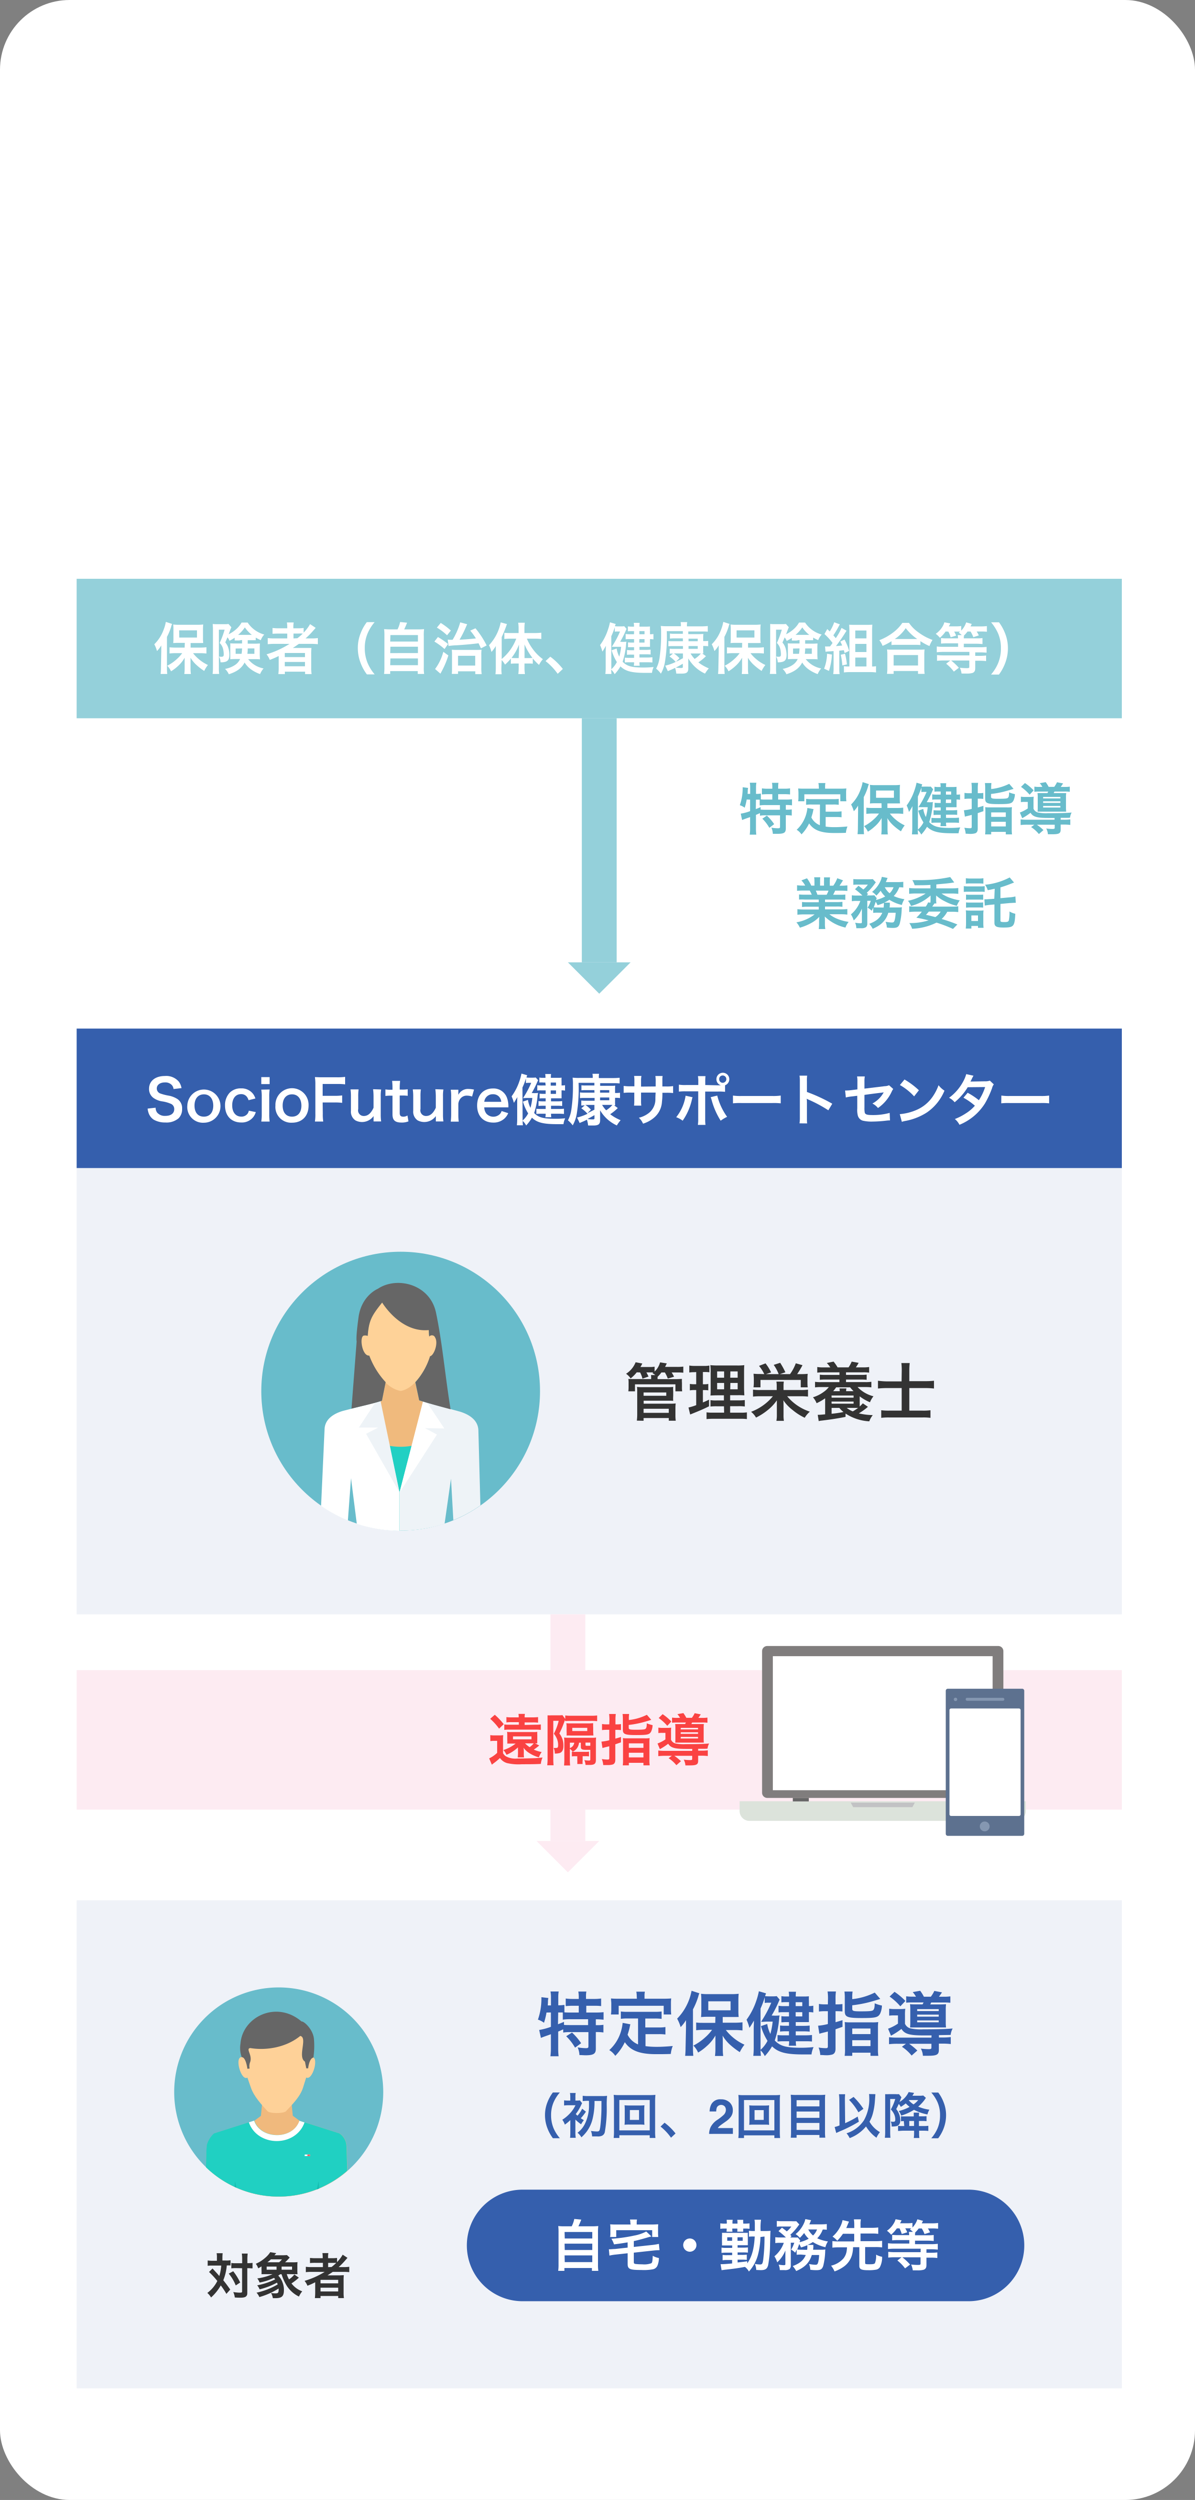 <svg id="レイヤー_1" data-name="レイヤー 1" xmlns="http://www.w3.org/2000/svg" viewBox="0 0 343 717"><rect x="0" y="0" width="343" height="717" fill="#808080" stroke="none"/><defs><style>.cls-1{fill:#fff;}.cls-2,.cls-3,.cls-4{fill:#68bccb;}.cls-3,.cls-4,.cls-5{isolation:isolate;}.cls-3{opacity:0.71;}.cls-4{opacity:0.71;}.cls-5,.cls-7{fill:#355fad;}.cls-5{opacity:0.08;}.cls-6{fill:#fdebf2;}.cls-8{fill:#fa4242;}.cls-9{fill:#333;}.cls-10{fill:#ecf0f1;}.cls-11{fill:#f0ba7d;}.cls-12{fill:#21d0c3;}.cls-13{fill:#eef3f7;}.cls-14{fill:#fed298;}.cls-15{fill:#666;}.cls-16{fill:#f0b97d;}.cls-17{fill:#20d0c2;}.cls-18{fill:#fed198;}.cls-19{fill:#15bdb1;}.cls-20{fill:#ff5b61;}.cls-21{fill:#807d7d;}.cls-22{fill:#dce3db;}.cls-23{fill:#c2c2c4;}.cls-24{fill:#5d718f;}.cls-25{fill:#8597b1;}</style></defs><g id="about_02_sp" data-name="about 02 sp"><rect id="長方形_342-2" data-name="長方形 342-2" class="cls-1" width="343" height="717" rx="20"/><path id="パス_1440" data-name="パス 1440" class="cls-2" d="M251.3,265.34v3.3a13.87,13.87,0,0,1-2.69.72l.4,1.83c.18-.08.37-.16,1.22-.47l1.07-.38v3.18a12.9,12.9,0,0,1-.11,1.86h1.89a14.49,14.49,0,0,1-.1-1.86v-3.81c.41-.17.7-.3,1.15-.51v.74a8.23,8.23,0,0,1,1.57-.1h4.19v3.23c0,.4-.1.48-.61.48a13,13,0,0,1-1.87-.17,4.63,4.63,0,0,1,.41,1.76c.5,0,1.09,0,1.36,0,1.86,0,2.37-.32,2.37-1.52v-3.82h.15a11.67,11.67,0,0,1,1.56.1v-1.76a9.07,9.07,0,0,1-1.56.08h-.15v-1.35h.1a13.52,13.52,0,0,1,1.68.1v-1.73a15.56,15.56,0,0,1-1.81.08h-2.16v-1.55h1.73a15.74,15.74,0,0,1,1.68.08v-1.75a10.46,10.46,0,0,1-1.68.1h-1.73v-.51a6.69,6.69,0,0,1,.08-1.18h-1.86a6,6,0,0,1,.1,1.2v.5h-1.34a13,13,0,0,1-1.65-.1v1.74c.55-.05,1.1-.08,1.65-.08h1.34v1.55h-1.82c-.58,0-1,0-1.47-.05v-1.68a6.09,6.09,0,0,1-1.28.1H253v-1.89a8.17,8.17,0,0,1,.1-1.31h-1.89a6.38,6.38,0,0,1,.11,1.31v1.89h-.74l.05-.66,0-.24a4.38,4.38,0,0,1,.1-.81l-1.56-.2c0,.2,0,.3,0,.4a14.57,14.57,0,0,1-.82,4.76,4.18,4.18,0,0,1,1.39.72,14.78,14.78,0,0,0,.58-2.36Zm1.68,0h.26c.25,0,.46,0,.81,0V267a10,10,0,0,1,1.81-.1h4v1.34h-4a15.22,15.22,0,0,1-1.54-.05v-.7c-.55.24-.75.32-1.38.56Zm1.84,5.46a12.26,12.26,0,0,1,2,2.62l1.39-1.05a13.27,13.27,0,0,0-2.1-2.45Zm16.5,1.87a4.61,4.61,0,0,1-2.44-2.22c.24-.75.34-1.12.42-1.44.14-.66.14-.67.22-.95l-1.78-.33a9.79,9.79,0,0,1-3.07,6.25,4.58,4.58,0,0,1,1.38,1.32,11.44,11.44,0,0,0,2.19-3.14c1.31,1.94,3.41,2.75,7.15,2.75,1.27,0,2.1,0,3.41-.05a6.39,6.39,0,0,1,.45-1.82c-1.63.14-2.72.19-3.65.19a17.59,17.59,0,0,1-2.61-.16v-2.75h3a11.65,11.65,0,0,1,1.56.08v-1.71a9,9,0,0,1-1.56.1h-3v-2.05h2.1a10.14,10.14,0,0,1,1.65.08v-1.7a13,13,0,0,1-1.65.08H269a12.56,12.56,0,0,1-1.62-.08v1.7a9.77,9.77,0,0,1,1.62-.08h2.35Zm-.27-10.48h-4.18c-.64,0-1.18,0-1.76-.06,0,.37.07.77.07,1.18v1.23a7.67,7.67,0,0,1-.08,1.27h1.77v-2H277.2v2h1.73a10.48,10.48,0,0,1-.07-1.25v-1.25a9.34,9.34,0,0,1,.07-1.18c-.59.05-1.14.06-1.78.06h-4.32v-.61a4.82,4.82,0,0,1,.08-1h-2a5,5,0,0,1,.1,1Zm18,5.54H286.4a16.85,16.85,0,0,1-1.74-.08v1.77a16.75,16.75,0,0,1,1.74-.1h1.9a9.59,9.59,0,0,1-1.54,1.7,12.23,12.23,0,0,1-2.75,1.92,5.24,5.24,0,0,1,1.09,1.59A11.68,11.68,0,0,0,287,273.1a9.06,9.06,0,0,0,2.05-2.48c0,1,0,1.57,0,1.7v1.5a10.66,10.66,0,0,1-.1,1.49h1.89a10.37,10.37,0,0,1-.1-1.47v-1.49c0-.43,0-1.18-.05-1.71a9.09,9.09,0,0,0,1.92,2.27,15.89,15.89,0,0,0,2,1.52,8.91,8.91,0,0,1,1.07-1.71,11.11,11.11,0,0,1-2.56-1.63,10.54,10.54,0,0,1-1.71-1.76h2.14a16,16,0,0,1,1.7.1v-1.8a14.38,14.38,0,0,1-1.74.1h-2.8v-1.31h2.8l.35,0a3.69,3.69,0,0,1,.47,0,12.46,12.46,0,0,1-.07-1.5v-2.27a13.4,13.4,0,0,1,.07-1.55,13,13,0,0,1-1.76.08h-5.1a11.73,11.73,0,0,1-1.78-.08,11.8,11.8,0,0,1,.06,1.46v2.33a13.3,13.3,0,0,1-.06,1.55,14.8,14.8,0,0,1,1.63-.06h1.7Zm-1.59-5h5.12v2.07h-5.12Zm-5.22,10.64a16.92,16.92,0,0,1-.1,1.88H284a16.53,16.53,0,0,1-.08-1.86v-8.78a16.12,16.12,0,0,0,1.23-3,4.34,4.34,0,0,1,.24-.72l-1.79-.58a10.85,10.85,0,0,1-.61,2.18,11.3,11.3,0,0,1-2.7,4.24,8.82,8.82,0,0,1,.77,1.94,8.05,8.05,0,0,0,1.23-1.62c0,.86,0,1.23,0,1.76ZM302,266.05a25.61,25.61,0,0,0,1.28-2.43c.48-1.09.48-1.09.56-1.25l-.67-.77a6,6,0,0,1-.95,0h-.8a7.19,7.19,0,0,1-.92,0c.06-.21.11-.35.22-.64l-1.64-.48a16.25,16.25,0,0,1-.63,2.27,15.56,15.56,0,0,1-2.21,4.26,10.39,10.39,0,0,1,.66,1.87c.32-.45.56-.85,1-1.66,0,.7-.05,1.13-.05,1.95v4.21a15.44,15.44,0,0,1-.1,1.92h1.75c-.05-.6-.07-.66-.08-1.25a4.34,4.34,0,0,1,1,1.31,12.2,12.2,0,0,0,1.67-2.24c1.44,1.39,3.23,1.86,7.15,1.86.54,0,.94,0,1.9,0a5.48,5.48,0,0,1,.48-1.68,27.44,27.44,0,0,1-2.85.15c-3.47,0-4.81-.37-6.06-1.67a21.14,21.14,0,0,0,1-5.05c0-.3,0-.39.1-.69a8.85,8.85,0,0,1-1.15.05Zm-2.54-1.59a19.6,19.6,0,0,0,1-2.59v1.31a3.55,3.55,0,0,1,.8-.06h.7a26.28,26.28,0,0,1-1.84,3.58l-.5.8.27,0c.47,0,.77,0,1.14,0h1.25a16.21,16.21,0,0,1-.53,2.83A7.64,7.64,0,0,1,301,268l-1.44.5a13.12,13.12,0,0,0,1.5,3.38,7.11,7.11,0,0,1-1.59,2.06Zm6.52-.56h-.88a8.56,8.56,0,0,1-1.52-.08v1.54a6.28,6.28,0,0,1,1.06-.06H306v1h-.62a8.42,8.42,0,0,1-1.12-.07v1.39c.36,0,.72-.05,1.09-.05H306v.87h-.72a11.67,11.67,0,0,1-1.32-.07v1.39a9.72,9.72,0,0,1,1.32-.06H306v.93h-1.2a14.08,14.08,0,0,1-1.45-.07V272a11.72,11.72,0,0,1,1.45-.06H306a4.39,4.39,0,0,1-.08,1h1.7a5,5,0,0,1-.08-1h2.18a15.14,15.14,0,0,1,1.54.06v-1.5a13.24,13.24,0,0,1-1.54.08h-2.18v-.93h1.76a13.87,13.87,0,0,1,1.44.06v-1.39a13.5,13.5,0,0,1-1.42.07h-1.78v-.87h1.79c.51,0,.9,0,1.23,0,0-.3,0-.56,0-1V265.3a5.66,5.66,0,0,1,1,.08v-1.55a4.86,4.86,0,0,1-1,.08v-1.17a9.49,9.49,0,0,1,0-1.07,11.52,11.52,0,0,1-1.18.05h-1.84a6.58,6.58,0,0,1,.06-1.09H305.9a5.66,5.66,0,0,1,.08,1.09h-.57a6.8,6.8,0,0,1-1.19-.08v1.42a9.48,9.48,0,0,1,1.19-.05H306Zm1.54,0V263H309v.9Zm0,1.4H309v1h-1.52Zm7.39-1.8h-.83a7.44,7.44,0,0,1-1.25-.1v1.74a10.49,10.49,0,0,1,1.25-.08h.83V268a12.94,12.94,0,0,1-2.24.38l.29,1.84c.26-.08.32-.1.62-.17.68-.16,1.12-.28,1.33-.34v3.4c0,.35-.1.43-.48.43a13.12,13.12,0,0,1-1.65-.14,5.53,5.53,0,0,1,.39,1.71c.59,0,.85.05,1.17.05a5.15,5.15,0,0,0,1.56-.16c.5-.18.74-.61.74-1.33v-4.46l1.63-.56v-1.54c-.76.24-1,.3-1.62.48v-2.53H317a10.14,10.14,0,0,1,1.23.07v-1.72a7.2,7.2,0,0,1-1.23.08h-.35v-1.36a10.79,10.79,0,0,1,.1-1.61h-1.92a12.63,12.63,0,0,1,.1,1.63ZM320.5,262a7.47,7.47,0,0,1,.08-1.42H318.7a11,11,0,0,1,.08,1.52v3c0,1.28.62,1.52,3.86,1.52s3.77-.15,4.25-1a4.63,4.63,0,0,0,.42-1.86,8.25,8.25,0,0,1-1.67-.51c0,1-.11,1.31-.32,1.54s-.68.3-2.86.3c-1.71,0-2-.08-2-.6v-.78a27.08,27.08,0,0,0,3.47-.61c.61-.14,1.6-.43,3-.85l-1.26-1.45a15.31,15.31,0,0,1-5.17,1.5Zm-1.67,11.73a9.13,9.13,0,0,1-.08,1.57h1.75v-.72h4.19v.72h1.79a9.89,9.89,0,0,1-.08-1.63V268.9a10.85,10.85,0,0,1,.06-1.4,9,9,0,0,1-1.47.06h-4.78a11.4,11.4,0,0,1-1.43-.06,12.37,12.37,0,0,1,.05,1.36ZM320.5,269h4.19v1.28H320.5Zm0,2.69h4.19v1.34H320.5Zm13.92-10a8.56,8.56,0,0,1-1.52-.08v1.47a14.62,14.62,0,0,1,1.62-.06h2.36c-.11.2-.14.27-.24.44h-1.28c-.72,0-1.26,0-1.57,0a7.19,7.19,0,0,1,.07,1.23v2.91a11.52,11.52,0,0,1-.05,1.18c.41,0,.78,0,1.5,0h5.49c.62,0,.83,0,1.23,0a9.07,9.07,0,0,1-.06-1.28v-2.8a8.58,8.58,0,0,1,.06-1.24c-.33,0-.75,0-1.45,0h-2.15c.11-.19.11-.22.23-.44h2.8a12.29,12.29,0,0,1,1.6.06v-1.47a9.53,9.53,0,0,1-1.6.08h-1l.69-1-1.76-.34a7.45,7.45,0,0,1-.8,1.33H337a10,10,0,0,0-.85-1.36l-1.71.3a6.47,6.47,0,0,1,.75,1.05Zm1,2.87h4.94V265h-4.95Zm0,1.26h4.94v.46h-4.95Zm0,1.33h4.94v.45h-4.95Zm3.26,3.95h-7.83a13.44,13.44,0,0,1-1.9-.1v1.62a15.76,15.76,0,0,1,1.94-.1h2l-.93.69a9.5,9.5,0,0,1,2.23,2l1.31-1.14a14.69,14.69,0,0,0-1.89-1.55h5.12v.86c0,.3-.11.37-.64.37a15.23,15.23,0,0,1-1.79-.13,4,4,0,0,1,.48,1.65c.6,0,.86,0,1.21,0,2,0,2.45-.25,2.45-1.34v-1.44h.83a13.93,13.93,0,0,1,1.94.1V271a13.44,13.44,0,0,1-1.9.1h-.87v-.54c2.21,0,2.21,0,2.69-.05a4.07,4.07,0,0,1,.46-1.47c-1.45.13-3.49.19-6.73.19a11.62,11.62,0,0,1-3-.22,1.86,1.86,0,0,1-1.21-1.06V266a10.75,10.75,0,0,1,.06-1.5,9.82,9.82,0,0,1-1.21.07h-1.2a7.79,7.79,0,0,1-1.28-.08v1.56a6.52,6.52,0,0,1,1.08-.06H331v1.88a10.84,10.84,0,0,1-2.27,1.17l.67,1.62a17.14,17.14,0,0,0,2.39-1.55c.73,1.16,1.84,1.48,5.07,1.48l1.84,0Zm-9.62-9.42a13.46,13.46,0,0,1,2.47,2.24l1.16-1.24a14.81,14.81,0,0,0-2.5-2.1ZM271,294v.77h-3.17a12.71,12.71,0,0,1-1.63-.08v1.44a11.13,11.13,0,0,1,1.63-.08H271v.8H266.8a15.44,15.44,0,0,1-1.92-.1v1.6a17.87,17.87,0,0,1,1.94-.1h3a11.54,11.54,0,0,1-5.23,2.27,6.5,6.5,0,0,1,1,1.54,15.43,15.43,0,0,0,3.26-1.34,9,9,0,0,0,2.3-1.76c0,.36-.05.72-.05,1.09v.77a11.15,11.15,0,0,1-.1,1.63h1.89a8.83,8.83,0,0,1-.11-1.62V300a10.87,10.87,0,0,0-.05-1.14,12.42,12.42,0,0,0,5.94,3.17,5.93,5.93,0,0,1,.91-1.63,13.7,13.7,0,0,1-3.33-.91,8.67,8.67,0,0,1-2.18-1.28h3.22a15.44,15.44,0,0,1,1.92.1v-1.6a15.66,15.66,0,0,1-1.94.1h-4.46V296h3.34a10.08,10.08,0,0,1,1.65.08v-1.44a12.93,12.93,0,0,1-1.65.08h-3.34V294h4.18a11.19,11.19,0,0,1,1.64.08v-1.52a14.89,14.89,0,0,1-1.64.06h-1.86c.22-.4.29-.54.59-1.18h1.6a19,19,0,0,1,1.9.08v-1.6a12.13,12.13,0,0,1-1.81.1h-.44c.35-.5.6-.9,1-1.54l-1.65-.6a8.84,8.84,0,0,1-1.15,2.14h-1v-1.14a8.75,8.75,0,0,1,.08-1.25h-1.74a11.83,11.83,0,0,1,0,1.19V290h-1.12v-1.2a9.48,9.48,0,0,1,.05-1.19h-1.75a7.5,7.5,0,0,1,.08,1.25V290h-.91a10.5,10.5,0,0,0-1.23-2.1l-1.6.6a7.22,7.22,0,0,1,1.09,1.49h-.51a12.48,12.48,0,0,1-1.83-.1v1.6c.51-.05,1.12-.08,1.9-.08h1.73a13.17,13.17,0,0,1,.59,1.19H267a15.18,15.18,0,0,1-1.65-.07V294A13,13,0,0,1,267,294Zm-.37-1.38a8.58,8.58,0,0,0-.48-1.18h3.65a8.33,8.33,0,0,1-.53,1.18Zm18.61,5.16c-.64,1.52-1.7,2.41-3.74,3.18a7,7,0,0,1,1,1.42c2.53-1.1,3.79-2.41,4.48-4.6h2.1a10.91,10.91,0,0,1-.21,1.8c-.18.82-.34,1-.85,1a10.39,10.39,0,0,1-1.84-.22,5.26,5.26,0,0,1,.37,1.66,13.73,13.73,0,0,0,1.7.11c1.25,0,1.66-.25,2-1.23a18.72,18.72,0,0,0,.56-4,5.35,5.35,0,0,1,.07-.7,7.67,7.67,0,0,1-1.27.06h-2.28a6.22,6.22,0,0,0,.08-.62,2.42,2.42,0,0,0,0-.26c0-.11,0-.21,0-.29a1.49,1.49,0,0,1,0-.21h-1.63a9.38,9.38,0,0,0,1.49-.82,12,12,0,0,0,3.6,1.49,5.6,5.6,0,0,1,.73-1.66,11,11,0,0,1-3.07-.9,7.07,7.07,0,0,0,1.58-2.52,9,9,0,0,1,1.16.07v-1.63a16.25,16.25,0,0,1-1.7.08h-3.31c.13-.28.19-.42.27-.63a5.55,5.55,0,0,1,.24-.56l-1.66-.32a4.85,4.85,0,0,1-.4,1.22,8.4,8.4,0,0,1-2.39,3.09,5.23,5.23,0,0,1,1.22,1.08,14.84,14.84,0,0,0,1.23-1.4,7.16,7.16,0,0,0,1.31,1.64,10.28,10.28,0,0,1-2.62,1,2.72,2.72,0,0,1,.19-.5l-.69-.85a11.45,11.45,0,0,1-1.17.05h-1l.36-.39c-.15-.17-.21-.22-.36-.38a15.66,15.66,0,0,0,2.24-2.51,5.63,5.63,0,0,1,.36-.47l-.87-.93a10.24,10.24,0,0,1-1.36.05h-2.73a12.46,12.46,0,0,1-1.5-.06v1.65a10.39,10.39,0,0,1,1.37-.06h2.79a6.19,6.19,0,0,1-1.3,1.4c-.4-.35-.48-.4-1.38-1.07l-1,1a17.56,17.56,0,0,1,2.13,1.81h-1.6a8.69,8.69,0,0,1-1.44-.08v1.7a7.48,7.48,0,0,1,1.34-.08h1.1a8.82,8.82,0,0,1-2.7,3.86,6.54,6.54,0,0,1,.8,1.74,9.53,9.53,0,0,0,2.35-3.4l0,3.82c0,.32-.08.39-.51.39a9.78,9.78,0,0,1-1.43-.16,4.47,4.47,0,0,1,.34,1.57c.48,0,1,0,1.33,0a2.33,2.33,0,0,0,1.48-.32,1.39,1.39,0,0,0,.34-1.07l0-6.48h1a8.24,8.24,0,0,1-.91,2,4.19,4.19,0,0,1,1.17.88c.2-.43.27-.54.43-.94v1.54a8.86,8.86,0,0,1,1.26-.06Zm-1.14-1.52a11.56,11.56,0,0,1-1.31-.05c.23-.58.35-.91.56-1.59a5.66,5.66,0,0,1,.53,1,18.68,18.68,0,0,0,1.82-.65.27.27,0,0,1,0,.13,9.67,9.67,0,0,1-.08,1.2Zm4.37-5.8a4.56,4.56,0,0,1-1.13,1.73,5.64,5.64,0,0,1-1.38-1.73Zm18.32,10.68a42.2,42.2,0,0,0-4.51-1.57,8,8,0,0,0,1.62-2.08h1.4a14.55,14.55,0,0,1,1.75.1v-1.67a7.45,7.45,0,0,1-1.33.1h-6.14c.38-.56.5-.7.65-.91h.55a5.12,5.12,0,0,1-.08-1.17v-.45a5,5,0,0,0,0-.67,10.25,10.25,0,0,0,2.5,1.68,14.33,14.33,0,0,0,3.44,1.3,6,6,0,0,1,.85-1.57,15.85,15.85,0,0,1-3.09-.83,10.15,10.15,0,0,1-2.16-1.14h2.95a16.74,16.74,0,0,1,1.87.1v-1.67a17.28,17.28,0,0,1-1.9.1h-4.4v-1.14c2.88-.26,3.06-.27,4.26-.43.59-.1.59-.1.88-.13l-1.16-1.55a42.74,42.74,0,0,1-9.3.88l-1.57,0a6.68,6.68,0,0,1,.66,1.47c2.46,0,3.15,0,4.53-.1v1H298.9a18.19,18.19,0,0,1-1.95-.1v1.66a17.64,17.64,0,0,1,1.92-.1h2.83a14.05,14.05,0,0,1-5.09,2.1,5.33,5.33,0,0,1,.88,1.49,13.34,13.34,0,0,0,5.6-3c0,.24,0,.42,0,.67v.44a5.93,5.93,0,0,1-.05.94l-.66-.08a4.72,4.72,0,0,1-.67,1.2h-3.41a7.45,7.45,0,0,1-1.33-.1v1.66a15,15,0,0,1,1.76-.1h1.86a13.46,13.46,0,0,1-1.57,1.72c1.54.29,2.21.45,3.52.77a17.55,17.55,0,0,1-5.09.78H297a5.89,5.89,0,0,1,.8,1.63,17.18,17.18,0,0,0,7-1.76,39.88,39.88,0,0,1,4.74,1.81ZM306,297.45a4.85,4.85,0,0,1-1.52,1.57c-2-.5-2-.5-2.7-.64.39-.42.51-.56.82-.93Zm15.39-3.68-1,.08c-.45,0-1.06.08-1.44.08h-.4l.11,1.8a13.21,13.21,0,0,1,1.77-.24l1-.1v5.25c0,1.07.58,1.38,2.56,1.38,3,0,3.25-.29,3.43-3.95a5.6,5.6,0,0,1-1.67-.66,12.13,12.13,0,0,1-.17,2.48c-.1.43-.37.56-1.22.56-1,0-1.2-.06-1.2-.42v-4.78l2.72-.26c.39,0,1-.06,1.27-.06a3.42,3.42,0,0,1,.41,0l-.11-1.83a8.23,8.23,0,0,1-1.7.26l-2.59.24V290.5a30,30,0,0,0,2.9-1c.69-.27.69-.27,1-.39l-1.25-1.46a19.09,19.09,0,0,1-7.07,2.1,5.91,5.91,0,0,1,.77,1.55c.75-.13,1-.18,2-.4Zm-8.16-4.33a10.18,10.18,0,0,1,1.35-.07h2.33a12.21,12.21,0,0,1,1.35.07v-1.56a7.65,7.65,0,0,1-1.35.08h-2.33a7.65,7.65,0,0,1-1.35-.08Zm-.59,2.36a9.43,9.43,0,0,1,1.3-.06h3.47a6.24,6.24,0,0,1,1.22.06v-1.65a8.16,8.16,0,0,1-1.3.07h-3.39a8,8,0,0,1-1.3-.08Zm.64,2.26a7.53,7.53,0,0,1,1.06-.05h2.86a7.11,7.11,0,0,1,1,.05v-1.49a8.88,8.88,0,0,1-1,.05h-2.86a9.4,9.4,0,0,1-1.06-.05Zm0,2.25c.35,0,.69-.05,1-.05h2.85a9.4,9.4,0,0,1,1.06.05v-1.5a7.31,7.31,0,0,1-1,.05h-2.85a7.53,7.53,0,0,1-1.06-.05Zm1.54,6v-.75h1.89v.54h1.6a12.26,12.26,0,0,1-.07-1.36v-2.46a7.66,7.66,0,0,1,.07-1.17,7.25,7.25,0,0,1-1.14.05h-2.74a9.82,9.82,0,0,1-1.21-.07,11.07,11.07,0,0,1,.06,1.28v2.39a13.41,13.41,0,0,1-.08,1.55Zm0-3.76h1.89v1.6h-1.89Z" transform="translate(-36 -36)"/><g id="グループ_161" data-name="グループ 161"><rect id="長方形_244" data-name="長方形 244" class="cls-3" x="167" y="206" width="10" height="70"/><path id="多角形_1" data-name="多角形 1" class="cls-3" d="M208,321l-9-9h18Z" transform="translate(-36 -36)"/></g><rect id="長方形_345" data-name="長方形 345" class="cls-4" x="22" y="166" width="300" height="40"/><rect id="長方形_346" data-name="長方形 346" class="cls-5" x="22" y="335" width="300" height="128"/><rect id="長方形_347" data-name="長方形 347" class="cls-6" x="22" y="479" width="300" height="40"/><rect id="長方形_348" data-name="長方形 348" class="cls-5" x="22" y="545" width="300" height="140"/><rect id="長方形_349" data-name="長方形 349" class="cls-7" x="22" y="295" width="300" height="40"/><path id="パス_1439" data-name="パス 1439" class="cls-1" d="M89,221.73H86.4a16.85,16.85,0,0,1-1.74-.08v1.77a16.75,16.75,0,0,1,1.74-.1h1.9a9.59,9.59,0,0,1-1.54,1.7A12.23,12.23,0,0,1,84,226.94a5.24,5.24,0,0,1,1.09,1.59A11.68,11.68,0,0,0,87,227.1a9.06,9.06,0,0,0,2-2.48c0,1,0,1.57,0,1.7v1.5a10.66,10.66,0,0,1-.1,1.49h1.89a10.37,10.37,0,0,1-.1-1.47v-1.49c0-.43,0-1.18,0-1.71a9.09,9.09,0,0,0,1.92,2.27,15.89,15.89,0,0,0,2,1.52,8.91,8.91,0,0,1,1.07-1.71,11.11,11.11,0,0,1-2.56-1.63,10.54,10.54,0,0,1-1.71-1.76h2.14a16,16,0,0,1,1.7.1v-1.8a14.38,14.38,0,0,1-1.74.1h-2.8v-1.31h2.8l.35,0a3.69,3.69,0,0,1,.47,0,12.46,12.46,0,0,1-.07-1.5v-2.27a13.4,13.4,0,0,1,.07-1.55,13,13,0,0,1-1.76.08H87.5a11.73,11.73,0,0,1-1.78-.08,11.8,11.8,0,0,1,.06,1.46v2.33a13.3,13.3,0,0,1-.06,1.55,14.8,14.8,0,0,1,1.63-.06h1.7Zm-1.58-4.95h5.12v2.07H87.46Zm-5.22,10.64a16.92,16.92,0,0,1-.1,1.88H84a16.53,16.53,0,0,1-.08-1.86v-8.78a16.12,16.12,0,0,0,1.23-3,4.34,4.34,0,0,1,.24-.72l-1.79-.58a10.85,10.85,0,0,1-.61,2.18,11.3,11.3,0,0,1-2.7,4.24,8.82,8.82,0,0,1,.77,1.94,8.05,8.05,0,0,0,1.23-1.62c0,.86,0,1.23,0,1.76Zm23.28-7.87v1h-2a10.61,10.61,0,0,1-1.38-.05,8.85,8.85,0,0,1,0,1.15V224c0,.21,0,.5,0,.64s0,.29,0,.44a14.27,14.27,0,0,1,1.46-.07h1.36a4.07,4.07,0,0,1-1.47,1.71,7.38,7.38,0,0,1-2.86,1.12,4.91,4.91,0,0,1,1.09,1.54c2.32-.74,3.7-1.76,4.53-3.38a6.63,6.63,0,0,0,1.87,2,10.12,10.12,0,0,0,2.57,1.33,6.13,6.13,0,0,1,1-1.62,7.34,7.34,0,0,1-4.43-2.67h1.89c.5,0,1,0,1.5.07,0-.52-.05-.95-.05-1.27v-2c0-.38,0-.58.05-1.28-.42,0-.75.05-1.39.05H107.1v-1h1c.43,0,.87,0,1.3,0v-.75a13.26,13.26,0,0,0,1.45.75,4.78,4.78,0,0,1,1-1.62,8.35,8.35,0,0,1-4.77-3.44h-1.73a7.41,7.41,0,0,1-1.73,2.05,9,9,0,0,1-2,1.31c.11-.24.2-.49.29-.75l.3-.8s.08-.19.2-.46l-.83-.95a5.65,5.65,0,0,1-1.09.07h-2.2a7.08,7.08,0,0,1-1.22-.07c0,.52.05,1,.05,1.5v11a14.09,14.09,0,0,1-.1,1.84H98.9a13.55,13.55,0,0,1-.08-1.8v-10.9h1.65a26.56,26.56,0,0,1-1.41,3.82,3.68,3.68,0,0,1,1,1.84,7.34,7.34,0,0,1,.16,1.41c0,.56-.15.7-.74.7a4.64,4.64,0,0,1-.64-.07,3.3,3.3,0,0,1,.45,1.65,4,4,0,0,0,1.42-.14c.8-.26,1.12-.83,1.12-2a6.27,6.27,0,0,0-.32-2.05,4.59,4.59,0,0,0-.86-1.52c.29-.59.3-.64.64-1.45a3.21,3.21,0,0,1,.58,1,9.62,9.62,0,0,0,1.48-.88v.78c.39,0,.66,0,1.3,0Zm0,2.42a11.45,11.45,0,0,1-.14,1.55h-1.71V222Zm3.54,0v1.55H107a13.3,13.3,0,0,0,.11-1.55Zm-.93-3.89h-3.74a10.34,10.34,0,0,0,1.93-2.14,9.77,9.77,0,0,0,2,2.14Zm11,2.59a26.53,26.53,0,0,1-6.59,3,5.61,5.61,0,0,1,.94,1.6c1.24-.5,1.57-.64,2.55-1.12,0,.28,0,.64,0,.9v2.48a13.58,13.58,0,0,1-.1,1.8h1.87v-.69h5.81v.69h1.86a12.13,12.13,0,0,1-.1-1.81v-3.95a16.86,16.86,0,0,1,.06-1.74c-.46,0-.91,0-1.68,0h-2.35c-.42,0-.94,0-1.3,0,.72-.46,1.12-.74,1.73-1.17h3.44a18.75,18.75,0,0,1,2,.1V219a12.27,12.27,0,0,1-1.82.1H123.7a22.84,22.84,0,0,0,2.19-2.21l.72-.82L125,215a11.54,11.54,0,0,1-1.85,2.44V216.1a12,12,0,0,1-1.79.1h-1.16v-.27a7.38,7.38,0,0,1,.1-1.41h-1.95a8.36,8.36,0,0,1,.1,1.41v.27h-2.33a13.22,13.22,0,0,1-1.89-.1v1.68c.6-.05,1.21-.07,1.82-.06h2.4v1.38h-3.65a14.16,14.16,0,0,1-1.95-.1v1.76a17.64,17.64,0,0,1,1.92-.1Zm1.15-1.57v-1.39h1.32a12.38,12.38,0,0,1,1.34,0,15.08,15.08,0,0,1-1.54,1.34Zm-2.5,4.18h5.8v1.18h-5.8Zm0,2.57h5.8v1.24h-5.8Zm25.81,3.57a12.47,12.47,0,0,1-2-3.18,11,11,0,0,1-.85-4.38,10.62,10.62,0,0,1,.83-4.24,12.56,12.56,0,0,1,2-3.19h-2.24a12.69,12.69,0,0,0-1.76,3.15,11.2,11.2,0,0,0-.82,4.28,11.69,11.69,0,0,0,.85,4.41,12.62,12.62,0,0,0,1.75,3.15Zm4.66-12.91a18.06,18.06,0,0,1-1.95-.08,16.14,16.14,0,0,1,.08,2v9a12.89,12.89,0,0,1-.1,1.86H148v-.82h7.9v.82h1.84a10.55,10.55,0,0,1-.1-1.86v-9a14.43,14.43,0,0,1,.08-2,16.23,16.23,0,0,1-2,.08h-3.7c.29-.61.53-1.15.82-1.92l-2-.19a8.41,8.41,0,0,1-.74,2.11Zm-.15,1.63h7.9V220H148Zm0,3.34h7.9v1.83H148Zm0,3.36h7.9v1.94H148Zm16.7-3.56a14.92,14.92,0,0,1,2.1-.2c2.36-.14,4.77-.36,6.5-.59.21.42.34.69.69,1.46l1.63-.83a24.92,24.92,0,0,0-3.21-4.92l-1.5.66a18.05,18.05,0,0,1,1.63,2.24c-1.38.16-3.17.3-4.7.37a31.26,31.26,0,0,0,1.88-3.75c.1-.23.2-.46.32-.68l-2-.55a19.65,19.65,0,0,1-2.19,5h-.59a5.64,5.64,0,0,1-.82-.05ZM161.4,216a16,16,0,0,1,2.92,2.2l1.09-1.35a18.78,18.78,0,0,0-2.91-2.19Zm-.72,4a18.62,18.62,0,0,1,2.92,2.15l1-1.45a22.07,22.07,0,0,0-2.9-2Zm2.56,2.94a14.18,14.18,0,0,1-2.36,4.94l1.54,1.33c.1-.18.14-.29.33-.63a24.78,24.78,0,0,0,1.94-4.6Zm4.23,5.6h4.95v.8h1.84a11,11,0,0,1-.1-1.82V224a11.47,11.47,0,0,1,.06-1.66,15.17,15.17,0,0,1-1.65.06H167.2a12.79,12.79,0,0,1-1.52-.06,13,13,0,0,1,.06,1.53v3.78a14.8,14.8,0,0,1-.06,1.63h1.79Zm0-4.46h4.93v2.81h-4.93ZM180,225.3a6.44,6.44,0,0,1,.95,1.31,11.52,11.52,0,0,0,1.68-1.74v1.5a8.47,8.47,0,0,1,1.13-.07h1.12v1.28a14.39,14.39,0,0,1-.11,1.74h1.9a12.61,12.61,0,0,1-.12-1.74V226.3h1.2a7.65,7.65,0,0,1,1.17.06v-1.52a15.82,15.82,0,0,0,1.8,1.86,7.53,7.53,0,0,1,1.1-1.65,12.75,12.75,0,0,1-2.72-2.67,13.75,13.75,0,0,1-1.87-3.21h2.35a15.22,15.22,0,0,1,1.79.1v-1.81a16.08,16.08,0,0,1-1.84.1h-3v-1.44a12.79,12.79,0,0,1,.1-1.52h-1.9a9.48,9.48,0,0,1,.12,1.5v1.46h-2.34c-.62,0-1.25,0-1.74-.08v1.79a13.73,13.73,0,0,1,1.7-.1h1.71A13.75,13.75,0,0,1,180,225v-6.27a35.74,35.74,0,0,0,1.5-3.75l-1.78-.48a13.41,13.41,0,0,1-3.36,6.55,9.11,9.11,0,0,1,.7,1.93,9.15,9.15,0,0,0,1.25-1.71c0,.7,0,1,0,1.81v4.42a16.74,16.74,0,0,1-.1,1.87H180a12.87,12.87,0,0,1-.08-1.86Zm6.56-.56v-2c0-.64,0-1,0-1.92a17.69,17.69,0,0,0,2.27,3.87,9.47,9.47,0,0,1-1.07.05Zm-1.68,0h-1a9.29,9.29,0,0,1-1.06-.05,14.14,14.14,0,0,0,2.14-3.83c0,.76,0,1.09,0,1.92Zm7.71.86a17.47,17.47,0,0,1,3.48,3.65l1.48-1.39a18.75,18.75,0,0,0-3.6-3.52ZM214,220.05a25.61,25.61,0,0,0,1.28-2.43c.48-1.09.48-1.09.56-1.25l-.67-.77a6,6,0,0,1-.95.05h-.8a7.19,7.19,0,0,1-.92-.05c.06-.21.11-.35.22-.64l-1.64-.48a16.25,16.25,0,0,1-.63,2.27,15.56,15.56,0,0,1-2.21,4.26,10.39,10.39,0,0,1,.66,1.87c.32-.45.56-.85,1-1.66,0,.7-.05,1.13-.05,1.95v4.21a15.44,15.44,0,0,1-.1,1.92h1.75c0-.6-.07-.66-.08-1.25a4.34,4.34,0,0,1,1,1.31,12.2,12.2,0,0,0,1.67-2.24c1.44,1.39,3.23,1.86,7.15,1.86.54,0,.94,0,1.9,0a5.48,5.48,0,0,1,.48-1.68,27.44,27.44,0,0,1-2.85.15c-3.47,0-4.81-.37-6.06-1.67a21.14,21.14,0,0,0,1-5.05c0-.3.05-.39.1-.69a8.85,8.85,0,0,1-1.15.05Zm-2.54-1.59a19.6,19.6,0,0,0,1-2.59v1.31a3.55,3.55,0,0,1,.8-.06h.7a26.28,26.28,0,0,1-1.84,3.58l-.5.8.27,0c.47,0,.77,0,1.14,0h1.25a16.21,16.21,0,0,1-.53,2.83A7.64,7.64,0,0,1,213,222l-1.44.5a13.12,13.12,0,0,0,1.5,3.38,7.11,7.11,0,0,1-1.59,2.06Zm6.52-.56h-.88a8.56,8.56,0,0,1-1.52-.08v1.54a6.28,6.28,0,0,1,1.06-.06H218v1h-.62a8.42,8.42,0,0,1-1.12-.07v1.39c.36,0,.72,0,1.09,0H218v.87h-.72a11.67,11.67,0,0,1-1.32-.07v1.39a9.72,9.72,0,0,1,1.32-.06H218v.93h-1.2a14.08,14.08,0,0,1-1.45-.07V226a11.72,11.72,0,0,1,1.45-.06H218a4.39,4.39,0,0,1-.08,1h1.7a5,5,0,0,1-.08-1h2.18a15.14,15.14,0,0,1,1.54.06v-1.5a13.24,13.24,0,0,1-1.54.08h-2.18v-.93h1.76a13.87,13.87,0,0,1,1.44.06v-1.39a13.5,13.5,0,0,1-1.42.07h-1.78v-.87h1.79c.51,0,.9,0,1.23,0,0-.3,0-.56,0-1V219.3a5.66,5.66,0,0,1,1,.08v-1.55a4.86,4.86,0,0,1-1,.08v-1.17a9.49,9.49,0,0,1,0-1.07,11.52,11.52,0,0,1-1.18.05h-1.84a6.58,6.58,0,0,1,.06-1.09H217.9a5.66,5.66,0,0,1,.08,1.09h-.57a6.8,6.8,0,0,1-1.19-.08v1.42a9.48,9.48,0,0,1,1.19-.05H218Zm1.54,0V217H221v.9Zm0,1.4H221v1h-1.52Zm12.5.6H229a5.51,5.51,0,0,1-1.15-.06v1.52a11.66,11.66,0,0,1,1.18-.06h3v.8h-2.64a7.65,7.65,0,0,1-1.17-.06v1.45a7.42,7.42,0,0,1,.94-.06l-1,.85a8.88,8.88,0,0,1,1.79,1.56,13.42,13.42,0,0,1-3,1.07l.75,1.59a4.9,4.9,0,0,1,.52-.24,16.7,16.7,0,0,0,1.56-.72,8.58,8.58,0,0,1,.34,1.66c.94,0,1.12,0,1.44,0,1.57,0,2-.35,2-1.57v-1.58c0-.18,0-.45,0-.53,0-.43,0-.43,0-.69a10.67,10.67,0,0,0,4.8,4.36,9.59,9.59,0,0,1,1.09-1.5,12.77,12.77,0,0,1-3-1.72,14.25,14.25,0,0,0,2.18-1.78l-1.08-.78.34,0a6.22,6.22,0,0,1-.05-1.14v-1h.29a6.08,6.08,0,0,1,1.13.08v-1.54a7,7,0,0,1-1.12.06h-.3V219a9.32,9.32,0,0,1,.05-1.18c-.4,0-.7.05-1.33.05h-3v-.76h4.18q.7,0,1.41.06v-1.63a14.8,14.8,0,0,1-1.88.1h-4.1v-.22a4.4,4.4,0,0,1,.08-1h-1.9a3.2,3.2,0,0,1,.08.93v.25h-3.72a15.55,15.55,0,0,1-2.05-.08,12.38,12.38,0,0,1,.1,2,46.06,46.06,0,0,1-.43,7,9.52,9.52,0,0,1-1,3.25,7.44,7.44,0,0,1,1.36,1.44,9.92,9.92,0,0,0,1.18-3.43,44.36,44.36,0,0,0,.51-8.77H232v.76h-2.56a6.29,6.29,0,0,1-1.15-.07v1.46a9.18,9.18,0,0,1,1.17-.07H232Zm0,3.52v1.36c-1.44.77-1.44.77-2,1l1-1a8.16,8.16,0,0,0-1.61-1.38Zm4.83,0h.32a7.42,7.42,0,0,1-1.79,1.56,8.15,8.15,0,0,1-1.17-1.56Zm-3.22-3.52v-.72h2.64v.72Zm0,1.39h2.64v.8h-2.64ZM232,227.2c0,.34-.08.38-.61.38a8.3,8.3,0,0,1-1.41-.12c.75-.37,1.18-.61,2-1.1Zm17-5.47H246.4a16.85,16.85,0,0,1-1.74-.08v1.77a16.75,16.75,0,0,1,1.74-.1h1.9a9.59,9.59,0,0,1-1.54,1.7,12.23,12.23,0,0,1-2.75,1.92,5.24,5.24,0,0,1,1.09,1.59A11.68,11.68,0,0,0,247,227.1a9.06,9.06,0,0,0,2-2.48c0,1,0,1.57,0,1.7v1.5a10.66,10.66,0,0,1-.1,1.49h1.89a10.37,10.37,0,0,1-.1-1.47v-1.49c0-.43,0-1.18,0-1.71a9.09,9.09,0,0,0,1.92,2.27,15.89,15.89,0,0,0,2,1.52,8.91,8.91,0,0,1,1.07-1.71,11.11,11.11,0,0,1-2.56-1.63,10.54,10.54,0,0,1-1.71-1.76h2.14a16,16,0,0,1,1.7.1v-1.8a14.38,14.38,0,0,1-1.74.1h-2.8v-1.31h2.8l.35,0a3.69,3.69,0,0,1,.47,0,12.46,12.46,0,0,1-.07-1.5v-2.27a13.4,13.4,0,0,1,.07-1.55,13,13,0,0,1-1.76.08h-5.1a11.73,11.73,0,0,1-1.78-.08,11.8,11.8,0,0,1,.06,1.46v2.33a13.3,13.3,0,0,1-.06,1.55,14.8,14.8,0,0,1,1.63-.06h1.7Zm-1.58-4.95h5.12v2.07h-5.12Zm-5.22,10.64a16.92,16.92,0,0,1-.1,1.88H244a16.53,16.53,0,0,1-.08-1.86v-8.78a16.12,16.12,0,0,0,1.23-3,4.34,4.34,0,0,1,.24-.72l-1.79-.58a10.85,10.85,0,0,1-.61,2.18,11.3,11.3,0,0,1-2.7,4.24,8.82,8.82,0,0,1,.77,1.94,8.05,8.05,0,0,0,1.23-1.62c0,.86,0,1.23,0,1.76Zm23.28-7.87v1h-2a10.61,10.61,0,0,1-1.38-.05,8.85,8.85,0,0,1,.05,1.15V224c0,.21,0,.5,0,.64s0,.29,0,.44a14.27,14.27,0,0,1,1.46-.07h1.36a4.07,4.07,0,0,1-1.47,1.71,7.38,7.38,0,0,1-2.86,1.12,4.91,4.91,0,0,1,1.09,1.54c2.32-.74,3.7-1.76,4.53-3.38a6.63,6.63,0,0,0,1.87,2,10.12,10.12,0,0,0,2.57,1.33,6.13,6.13,0,0,1,1-1.62,7.34,7.34,0,0,1-4.43-2.67h1.89c.5,0,1,0,1.5.07,0-.52-.05-.95-.05-1.27v-2c0-.38,0-.58.05-1.28-.42,0-.75.05-1.39.05H267.1v-1h1c.43,0,.87,0,1.3,0v-.75a13.26,13.26,0,0,0,1.45.75,4.78,4.78,0,0,1,1-1.62,8.35,8.35,0,0,1-4.77-3.44h-1.73a7.41,7.41,0,0,1-1.73,2.05,9.32,9.32,0,0,1-2,1.31c.11-.25.2-.5.29-.75l.3-.8s.08-.19.2-.47l-.83-.94a5.65,5.65,0,0,1-1.09.06h-2.2a8.31,8.31,0,0,1-1.22-.06c0,.51,0,1,0,1.5v11a12.54,12.54,0,0,1-.1,1.84h1.86a12.05,12.05,0,0,1-.08-1.8v-10.9h1.65a26.56,26.56,0,0,1-1.41,3.82,3.6,3.6,0,0,1,1,1.84,6.77,6.77,0,0,1,.16,1.41c0,.56-.14.7-.74.7l-.64-.06a3.2,3.2,0,0,1,.45,1.65,4.33,4.33,0,0,0,1.43-.15c.8-.25,1.12-.83,1.12-2a6.76,6.76,0,0,0-.32-2,4.43,4.43,0,0,0-.87-1.52c.29-.59.3-.64.64-1.46a3.14,3.14,0,0,1,.58,1,10.6,10.6,0,0,0,1.49-.88v.77c.38,0,.65,0,1.3,0Zm0,2.42a11.45,11.45,0,0,1-.14,1.55h-1.71V222Zm3.54,0v1.55H267a13.3,13.3,0,0,0,.11-1.55Zm-.93-3.89h-3.74a10.34,10.34,0,0,0,1.93-2.14,9.77,9.77,0,0,0,2,2.14Zm4.87,4.86a8.79,8.79,0,0,1,1.15-.12l1.15-.08v4.88a10.9,10.9,0,0,1-.1,1.71H277a10.9,10.9,0,0,1-.1-1.71v-5l1.3-.15c.1.3.13.42.23.82l1.3-.61a15.86,15.86,0,0,0-1.33-3.25l-1.22.56a10,10,0,0,1,.55,1.14c-1,.11-1.17.13-1.78.16q1.4-1.8,2.61-3.74c.22-.36.3-.48.43-.66l-1.44-.8a16.34,16.34,0,0,1-1.66,2.94c-.32-.38-.39-.48-.7-.81a25.23,25.23,0,0,0,1.58-2.64,4.27,4.27,0,0,1,.3-.51l-1.63-.6a12.15,12.15,0,0,1-1.28,2.64l-.7-.7-.82,1.44a16,16,0,0,1,2.32,2.55,11.4,11.4,0,0,1-.72,1h-.43a7.25,7.25,0,0,1-1,0Zm.43.55a12.6,12.6,0,0,1-.85,4.29l1.39.64a17.54,17.54,0,0,0,.85-4.7Zm3.93.3a17.4,17.4,0,0,1,.45,3.05l1.31-.28a17.67,17.67,0,0,0-.54-3.06Zm9,3.36V216.91a17.09,17.09,0,0,1,.07-1.76,15.72,15.72,0,0,1-1.68.06h-3.35c-.67,0-1.1,0-1.61-.05,0,.56.06,1,.06,1.64v10.35h-.46a5.25,5.25,0,0,1-1.12-.1v1.81a12.63,12.63,0,0,1,1.63-.1h5.93a12.94,12.94,0,0,1,1.65.1v-1.8a4.68,4.68,0,0,1-1,.1Zm-4.83-10.32h3.2v2.26h-3.2Zm0,3.84h3.2V223h-3.2Zm0,3.92h3.2v2.56h-3.2ZM291.89,221a10.47,10.47,0,0,1,1.37-.06h5.48a11.56,11.56,0,0,1,1.44.06v-1.12a15.92,15.92,0,0,0,2.6,1.41,8.77,8.77,0,0,1,.88-1.76,15.45,15.45,0,0,1-4.08-2.19,10.58,10.58,0,0,1-2.68-2.7H295a11.41,11.41,0,0,1-2.52,2.67,15.93,15.93,0,0,1-4.08,2.3,6.26,6.26,0,0,1,.93,1.63,16.4,16.4,0,0,0,2.56-1.34Zm1.39-1.73h-.45a11.24,11.24,0,0,0,3.14-3.12,14.38,14.38,0,0,0,3.3,3.12Zm-.78,10v-.82h7v.82h1.9a10.53,10.53,0,0,1-.1-1.68v-3.75a11.86,11.86,0,0,1,.08-1.58,10.78,10.78,0,0,1-1.39.06h-8a10.62,10.62,0,0,1-1.38-.06,11.86,11.86,0,0,1,.08,1.58v3.73a10.71,10.71,0,0,1-.1,1.7Zm0-5.4h7v3h-7Zm15.71-6.72a8.1,8.1,0,0,1,.66,1.62l1.57-.48a10,10,0,0,0-.56-1.14h.81c.27,0,.64,0,.87,0l-.36.32a4,4,0,0,1,.85.68h-1.17a3.68,3.68,0,0,1,.1.93h-3.09a11.73,11.73,0,0,1-1.78-.08v1.59a14.81,14.81,0,0,1,1.76-.08H311v1h-4.28a14.09,14.09,0,0,1-1.84-.1v1.66a16.61,16.61,0,0,1,1.87-.1h7.5v1H306.8a16.21,16.21,0,0,1-1.84-.1v1.66a14.49,14.49,0,0,1,1.86-.1h1.95l-1.2.93a11.27,11.27,0,0,1,2.21,2.26l1.44-1.1a16.7,16.7,0,0,0-2.21-2.08h5.21v1.8c0,.32-.12.39-.7.39a16.9,16.9,0,0,1-2-.12,6,6,0,0,1,.48,1.67l1.2,0a6.69,6.69,0,0,0,1.89-.16c.59-.21.83-.62.83-1.39V225.5h1.25a14.65,14.65,0,0,1,1.87.1V224a14.49,14.49,0,0,1-1.86.1h-1.26v-1h1.41a16.21,16.21,0,0,1,1.84.1v-1.67a12.89,12.89,0,0,1-1.86.1h-4.67v-1h3.63a14.22,14.22,0,0,1,1.73.1V219a11.27,11.27,0,0,1-1.74.08h-3.62a4.53,4.53,0,0,1,.06-.82,7.87,7.87,0,0,0,1-1.13h.88a8.9,8.9,0,0,1,.79,1.61l1.58-.5a8.16,8.16,0,0,0-.62-1.12h1.25a13.5,13.5,0,0,1,1.68.08v-1.64a13.08,13.08,0,0,1-1.76.1h-2.93c.21-.42.32-.66.35-.72l-1.6-.44a6.07,6.07,0,0,1-1.42,2.36v-1.32a9.09,9.09,0,0,1-1.56.1h-2c.11-.19.11-.19.44-.84l-1.72-.32a4.74,4.74,0,0,1-.58,1.3,6.41,6.41,0,0,1-1.9,2,6.49,6.49,0,0,1,1.2,1.14,9.29,9.29,0,0,0,1.63-1.8Zm14.51,12.32a12.91,12.91,0,0,0,1.74-3.15,11.88,11.88,0,0,0,.84-4.41,11.39,11.39,0,0,0-.82-4.28,13.1,13.1,0,0,0-1.74-3.15h-2.26a13.36,13.36,0,0,1,2,3.19,10.43,10.43,0,0,1,.81,4.24,10.81,10.81,0,0,1-.84,4.38,12.2,12.2,0,0,1-2,3.18Z" transform="translate(-36 -36)"/><path id="パス_1443" data-name="パス 1443" class="cls-8" d="M189.57,536l.65,0a7.18,7.18,0,0,1,0-1V533.7a8.7,8.7,0,0,1,0-1,6.34,6.34,0,0,1-1.07.06h-6.54a6.34,6.34,0,0,1-1.07-.06,5.76,5.76,0,0,1,.06,1V535a7.45,7.45,0,0,1,0,1.06c.45,0,.69,0,1.07,0H184a10.93,10.93,0,0,1-3.52,1.86,5,5,0,0,1,.9,1.36,11.06,11.06,0,0,0,3.3-2.13,6.92,6.92,0,0,0,0,.91v.77a9.67,9.67,0,0,1-.08,1.2h1.81a6.51,6.51,0,0,1-.06-1.25v-.64a8.69,8.69,0,0,0-.07-.88,5.43,5.43,0,0,0,1.55,1.47,9.74,9.74,0,0,0,2.85,1.28,6,6,0,0,1,.79-1.52,9.87,9.87,0,0,1-2.26-.7,11.55,11.55,0,0,0,1.2-.88l.37-.3Zm-.37,0a5.81,5.81,0,0,1-1.18,1.09,9.3,9.3,0,0,1-1.33-1.09Zm-5.95-2h5.3v.85h-5.3Zm3.34-3.28v-.73h2.35a10.61,10.61,0,0,1,1.5.08v-1.6a16.06,16.06,0,0,1-1.61.08h-2.24a4.58,4.58,0,0,1,.08-1H184.8a3.58,3.58,0,0,1,.08,1H183a11.4,11.4,0,0,1-1.65-.08V530a8.39,8.39,0,0,1,1.5-.08h2.07v.73h-2.67a8.39,8.39,0,0,1-1.5-.08v1.57a9.62,9.62,0,0,1,1.52-.08h7.44a11.06,11.06,0,0,1,1.52.08v-1.57a8.39,8.39,0,0,1-1.5.08Zm-9.89-1.76a16.26,16.26,0,0,1,2.55,2.82l1.34-1.28a19.88,19.88,0,0,0-2.57-2.7Zm.05,6.4a5.45,5.45,0,0,1,1.07-.08h.88v3.44a8.52,8.52,0,0,1-2.3,1.59l.78,1.81c.23-.2.29-.24.42-.34a16.94,16.94,0,0,0,1.9-1.58,3.78,3.78,0,0,0,2,1.45,14.47,14.47,0,0,0,4.3.34c1.74,0,4,0,5.44-.1a5.83,5.83,0,0,1,.48-1.83c-1.52.15-1.52.15-2.05.18-1.18.05-3.71.11-5.14.11a5.77,5.77,0,0,1-3.36-.65,2.61,2.61,0,0,1-.78-.87v-3.66a11,11,0,0,1,.05-1.52,9.66,9.66,0,0,1-1.2.07H178a7.79,7.79,0,0,1-1.28-.08Zm24.95,4.34v1.14a9.76,9.76,0,0,1,0,1.08h1.53a4.66,4.66,0,0,1,0-1v-1.23h.7a6.07,6.07,0,0,1,1.13.05v-1.36a6.7,6.7,0,0,1-1.1.06h-2.72a6.76,6.76,0,0,1-1.1-.06v1.36a6.58,6.58,0,0,1,1.09-.05Zm-3.48-10.08a11.09,11.09,0,0,1,1.41-.06h6a13.11,13.11,0,0,1,1.77.08V528a13.11,13.11,0,0,1-1.77.08H200a11.58,11.58,0,0,1-1.76-.08v1l-.8-1.1a7,7,0,0,1-1.12.06h-2a8.77,8.77,0,0,1-1.15,0c0,.42,0,.83,0,1.5v10.83a14.51,14.51,0,0,1-.1,2h1.82a19,19,0,0,1-.08-1.9V529.54h1.55a15.3,15.3,0,0,1-1.39,3.7,5.24,5.24,0,0,1,.75,1.16,4.47,4.47,0,0,1,.48,2c0,.73-.1.91-.54.91a6.3,6.3,0,0,1-.75,0,3.59,3.59,0,0,1,.32,1.62,5.06,5.06,0,0,0,1.39-.15c.75-.25,1.09-.9,1.09-2.06a6.19,6.19,0,0,0-.16-1.55,5.32,5.32,0,0,0-1-2,27.41,27.41,0,0,0,1.47-3.49l.16-.42Zm1.35,7.94a3.5,3.5,0,0,1,.8.83,3,3,0,0,0,1.52-1.47,3.9,3.9,0,0,0,.32-1.12h.51V537c0,.68.32.86,1.5.86.45,0,.83,0,1.22,0v2.73c0,.29-.07.34-.48.34a7.46,7.46,0,0,1-1.25-.13,3.57,3.57,0,0,1,.35,1.39l1.09,0c1.49,0,1.89-.32,1.89-1.5v-4.91a11.56,11.56,0,0,1,.06-1.44,8.68,8.68,0,0,1-1.44.06h-6.38a10.62,10.62,0,0,1-1.38-.06,8.46,8.46,0,0,1,.08,1.42v4.58a17.06,17.06,0,0,1-.08,2h1.74a16.28,16.28,0,0,1-.08-1.84Zm1.26-1.76a1.88,1.88,0,0,1-1.26,1.55v-1.55Zm4.61.9-.75,0c-.56,0-.64,0-.64-.35v-.58h1.39Zm.82-5.25a9.88,9.88,0,0,1,0-1.22c-.43,0-.85.05-1.28.05h-5.18a10.45,10.45,0,0,1-1.25-.05,4.91,4.91,0,0,1,.08,1.15v1.23a8.77,8.77,0,0,1,0,1.15,8.29,8.29,0,0,1,1.22,0h5.25a9.79,9.79,0,0,1,1.21,0c0-.41-.05-.82-.05-1.23Zm-6,.1h4.3v.91h-4.3Zm10.62-1h-.83a7.44,7.44,0,0,1-1.25-.1v1.74a10.49,10.49,0,0,1,1.25-.08h.83v3a14,14,0,0,1-2.24.39l.29,1.84.62-.18,1.33-.33v3.39c0,.35-.1.43-.48.43a13.12,13.12,0,0,1-1.65-.14,5.53,5.53,0,0,1,.39,1.71c.59,0,.85,0,1.17,0a5.15,5.15,0,0,0,1.56-.16c.5-.18.74-.61.74-1.33v-4.46l1.63-.56v-1.54c-.76.24-1,.3-1.62.48v-2.53H213a10.14,10.14,0,0,1,1.23.07v-1.72a7.2,7.2,0,0,1-1.23.08h-.35v-1.36a10.79,10.79,0,0,1,.1-1.61h-1.92a12.63,12.63,0,0,1,.1,1.63ZM216.5,529a8.46,8.46,0,0,1,.08-1.42H214.7a11,11,0,0,1,.08,1.52v3c0,1.28.62,1.52,3.86,1.52s3.77-.14,4.25-1a4.55,4.55,0,0,0,.42-1.85,9,9,0,0,1-1.67-.52c0,1-.11,1.32-.32,1.54s-.68.3-2.86.3c-1.71,0-2-.08-2-.59v-.78a29,29,0,0,0,3.47-.61c.61-.14,1.6-.43,3-.85l-1.26-1.45a15.31,15.31,0,0,1-5.17,1.5Zm-1.67,11.73a9.13,9.13,0,0,1-.08,1.57h1.75v-.72h4.19v.72h1.79a9.89,9.89,0,0,1-.08-1.63V535.9a10.85,10.85,0,0,1,.06-1.4,9,9,0,0,1-1.47.06h-4.78a11.4,11.4,0,0,1-1.43-.06,12.37,12.37,0,0,1,.05,1.36ZM216.5,536h4.19v1.28H216.5Zm0,2.69h4.19v1.34H216.5Zm13.92-10a8.56,8.56,0,0,1-1.52-.08v1.47a14.62,14.62,0,0,1,1.62-.06h2.36c-.11.2-.14.27-.24.44h-1.28c-.72,0-1.26,0-1.57,0a7.19,7.19,0,0,1,.07,1.23v2.91a11.52,11.52,0,0,1-.05,1.18c.41,0,.78,0,1.5,0h5.49c.62,0,.83,0,1.23,0a9.07,9.07,0,0,1-.06-1.28v-2.8a8.58,8.58,0,0,1,.06-1.24c-.33,0-.75,0-1.45,0h-2.15c.11-.19.11-.22.23-.44h2.8a12.29,12.29,0,0,1,1.6.06v-1.47a9.53,9.53,0,0,1-1.6.08h-1l.69-1-1.76-.34a7.45,7.45,0,0,1-.8,1.33H233a10,10,0,0,0-.85-1.36l-1.71.3a6.47,6.47,0,0,1,.75,1.05Zm1,2.87h4.94V532h-5Zm0,1.26h4.94v.46h-5Zm0,1.33h4.94v.45h-5Zm3.26,4h-7.83a13.44,13.44,0,0,1-1.9-.1v1.62a15.76,15.76,0,0,1,1.94-.1h1.95l-.93.69a9.5,9.5,0,0,1,2.23,2l1.31-1.14a14.69,14.69,0,0,0-1.89-1.55h5.12v.86c0,.3-.11.37-.64.37a15.23,15.23,0,0,1-1.79-.13,4,4,0,0,1,.48,1.65c.6,0,.86,0,1.21,0,2,0,2.45-.25,2.45-1.34v-1.44h.83a13.93,13.93,0,0,1,1.94.1V538a13.44,13.44,0,0,1-1.9.1h-.87v-.54c2.21,0,2.21,0,2.69-.05a4.07,4.07,0,0,1,.46-1.47c-1.45.13-3.49.19-6.73.19a11.62,11.62,0,0,1-3-.22,1.86,1.86,0,0,1-1.21-1.06V533a10.75,10.75,0,0,1,.06-1.5,9.82,9.82,0,0,1-1.21.07h-1.2a7.79,7.79,0,0,1-1.28-.08v1.56a6.52,6.52,0,0,1,1.08-.06H227v1.88a10.84,10.84,0,0,1-2.27,1.17l.67,1.62a17.14,17.14,0,0,0,2.39-1.55c.73,1.16,1.84,1.48,5.07,1.48l1.84,0Zm-9.62-9.42a13.46,13.46,0,0,1,2.47,2.24l1.16-1.24a14.81,14.81,0,0,0-2.5-2.1Z" transform="translate(-36 -36)"/><path id="パス_1442" data-name="パス 1442" class="cls-9" d="M219.73,429.62a7.5,7.5,0,0,1,.67,1.78l1.75-.6c-.22-.45-.33-.68-.62-1.19h1.19c.31,0,.5,0,.81,0l-.27.2a5.25,5.25,0,0,1,.83.56h-1.24a3.52,3.52,0,0,1,.05.86v.29h-4.66c-1,0-1.35,0-1.89-.05a6.29,6.29,0,0,1,.07,1.15v1.22a9.39,9.39,0,0,1-.07,1.19h1.91v-2h11.61v2h1.94a6.73,6.73,0,0,1-.07-1.19V432.6a6,6,0,0,1,0-1.12c-.59,0-.91.06-1.94.06h-5.06l0-.29v-.36a10.13,10.13,0,0,0,1.1-1.26h1a9.39,9.39,0,0,1,.84,1.75l1.79-.53a9.79,9.79,0,0,0-.69-1.22h1.68a13.41,13.41,0,0,1,1.67.07v-1.76a12.89,12.89,0,0,1-1.76.09H226.9l.49-1-1.93-.3a5.63,5.63,0,0,1-1.57,2.64v-1.4a8.54,8.54,0,0,1-1.6.09h-2.47a9.49,9.49,0,0,0,.54-1l-1.92-.36A6.93,6.93,0,0,1,215.7,430a5.18,5.18,0,0,1,1.31,1.33,9.94,9.94,0,0,0,1.75-1.74Zm1,13.86v-.78h7.23v.77h2a11.14,11.14,0,0,1-.09-1.63V440a12.29,12.29,0,0,1,.07-1.49,12.06,12.06,0,0,1-1.47.07h-7.72v-.86h7c.62,0,1,0,1.48.05a9.32,9.32,0,0,1,0-1.4V435a7.24,7.24,0,0,1,0-1.23,11.42,11.42,0,0,1-1.55.07h-7.34a10.83,10.83,0,0,1-1.51-.07,7.84,7.84,0,0,1,.07,1.19v6.48a14.81,14.81,0,0,1-.11,2Zm0-8.12h6.51v.95h-6.51Zm0,4.68h7.23v1.17h-7.23Zm23.11,1.11h-3.22a11,11,0,0,1-1.82-.09V443a17.24,17.24,0,0,1,2-.09h7.58a13.93,13.93,0,0,1,2,.09v-1.93a12.22,12.22,0,0,1-1.91.09h-2.9V439.3h2.32a11.91,11.91,0,0,1,1.89.09v-1.85a15.18,15.18,0,0,1-1.91.09h-2.3v-1.48h2.07a18.32,18.32,0,0,1,2,.05c0-.52-.07-1.15-.07-2.41V430c0-1.1,0-1.95.07-2.47a15,15,0,0,1-2.32.09h-5a19.74,19.74,0,0,1-2.43-.09,19.42,19.42,0,0,1,.09,2.41V434c0,1.82,0,1.82-.07,2.23.54,0,.95-.05,2.16-.05h1.71v1.47h-2a9.52,9.52,0,0,1-1.85-.09v1.84a14.62,14.62,0,0,1,1.87-.07h2Zm0-11.82v1.8h-2v-1.8Zm1.8,0h2.09v1.8H245.6Zm-1.8,3.31v1.82h-2v-1.82Zm1.8,0h2.09v1.82H245.6Zm-9.81-3.13V433h-.56a6.68,6.68,0,0,1-1.26-.09v1.85a6.37,6.37,0,0,1,1.23-.09h.59V439a15.66,15.66,0,0,1-2.21.68l.48,2,.36-.14c2.79-1.13,3.49-1.44,5.06-2.21l0-1.91c-.8.4-1,.48-1.77.81v-3.55h.42a8.57,8.57,0,0,1,1.13.07v-1.83a5.33,5.33,0,0,1-1.13.09h-.42v-3.51h.54a9.79,9.79,0,0,1,1.33.07v-1.93a7.74,7.74,0,0,1-1.6.11h-2.54a8.94,8.94,0,0,1-1.63-.11v2a7.53,7.53,0,0,1,1.35-.09Zm25.07,5.15v-1.08a8.61,8.61,0,0,1,.08-1.34h-2.13a7.48,7.48,0,0,1,.09,1.34v1.08h-4.71a13.25,13.25,0,0,1-2.09-.11v2a18.45,18.45,0,0,1,2.1-.1h3.6a14.86,14.86,0,0,1-6.26,4.46,5.53,5.53,0,0,1,1.42,1.66,17.42,17.42,0,0,0,3.24-2.06,12.8,12.8,0,0,0,2.74-2.9c0,.56,0,1,0,1.66v2.52a8.9,8.9,0,0,1-.13,1.71H261a10,10,0,0,1-.1-1.73v-2.5c0-.3,0-1.22-.06-1.67a11.83,11.83,0,0,0,2.72,2.84,15.88,15.88,0,0,0,3.42,2.18,7.06,7.06,0,0,1,1.47-1.75,14.26,14.26,0,0,1-6.51-4.42h3.89a18.28,18.28,0,0,1,2.09.1v-2a13.25,13.25,0,0,1-2.09.11Zm-6.7-4.59a17.3,17.3,0,0,1-1.9-.08c0,.45.07.87.07,1.5v1a10.85,10.85,0,0,1-.09,1.4h2v-2.12h11.56v2.12h2a11.39,11.39,0,0,1-.07-1.44v-.9a11.2,11.2,0,0,1,.07-1.53,17.69,17.69,0,0,1-1.93.08h-1.1a26.61,26.61,0,0,0,1.53-2.56l-1.92-.54a13,13,0,0,1-1.66,3.1h-2.9l1.57-.52a20.59,20.59,0,0,0-1.5-2.72l-1.85.59a12.07,12.07,0,0,1,1.42,2.65h-3.65l1.48-.49a13.79,13.79,0,0,0-1.6-2.59l-1.87.72a11,11,0,0,1,1.51,2.36Zm24.49,11.34a13.8,13.8,0,0,0,6.82,2.23,6.4,6.4,0,0,1,1-1.78,19.51,19.51,0,0,1-4-.5,17.8,17.8,0,0,0,2.61-1.88l-1.46-1c-.41.45-.58.61-.9.92,0-.38,0-.6,0-1.12v-1.8a13.11,13.11,0,0,0,2.95,1.69,6.54,6.54,0,0,1,1-1.71,9.51,9.51,0,0,1-4.56-2.65h2.13a14,14,0,0,1,1.83.09v-1.6a11.17,11.17,0,0,1-1.83.09h-5.45v-.73h4.23a13.65,13.65,0,0,1,1.69.07v-1.48a12,12,0,0,1-1.69.07h-4.23v-.73h4.82a11,11,0,0,1,1.82.09v-1.62a10.05,10.05,0,0,1-1.82.1h-2c.22-.3.29-.41.49-.73l.32-.56-2-.36a8.81,8.81,0,0,1-.9,1.65h-3.15a11.61,11.61,0,0,0-1.15-1.65l-1.94.4a7.3,7.3,0,0,1,1,1.26h-1.94a9.84,9.84,0,0,1-1.8-.11v1.62a13.57,13.57,0,0,1,1.8-.09h4.57v.74H273a13.57,13.57,0,0,1-1.69-.07v1.47a13.57,13.57,0,0,1,1.69-.07h3.94v.74h-5.18a11,11,0,0,1-1.82-.09v1.6a11,11,0,0,1,1.82-.09h2.14a6.88,6.88,0,0,1-1.5,1.4,10,10,0,0,1-3.06,1.53,5.7,5.7,0,0,1,1.05,1.69,15.21,15.21,0,0,0,2.45-1.4v4.59c-.92.09-1.4.13-1.68.14h-.45l.29,1.81a5,5,0,0,1,.94-.16c2.9-.36,4.17-.56,6.75-1.05Zm-4-1.62h2.23a7.38,7.38,0,0,0,1.19,1.18,32.76,32.76,0,0,1-3.42.5Zm6.84,0h.77a13.94,13.94,0,0,1-1.53,1,7,7,0,0,1-1.73-1ZM275.14,435a10.28,10.28,0,0,0,.86-1.11h4c.31.38.65.76,1,1.11h-2.14a3.55,3.55,0,0,1,.09-.79h-2a3,3,0,0,1,.07.79Zm-.47,1.24H281v.61h-6.3Zm0,1.73H281v.61h-6.3Zm20.11-5.78H290.6A23,23,0,0,1,288,432v2.23a25.73,25.73,0,0,1,2.63-.13h4.18v6.47h-3.62a16.87,16.87,0,0,1-2.25-.11v2.18a17.17,17.17,0,0,1,2.27-.11h9.61a15.42,15.42,0,0,1,2.25.11v-2.18a15.62,15.62,0,0,1-2.27.11H297v-6.47h4.65a22,22,0,0,1,2.43.13V432a20.82,20.82,0,0,1-2.5.12H297V429a17.94,17.94,0,0,1,.11-2.07h-2.39a17.6,17.6,0,0,1,.11,2Z" transform="translate(-36 -36)"/><g id="_001-doctor" data-name=" 001-doctor"><ellipse id="楕円形_18" data-name="楕円形 18" class="cls-10" cx="115" cy="398.99" rx="40" ry="39.99"/><ellipse id="楕円形_19" data-name="楕円形 19" class="cls-2" cx="115" cy="398.99" rx="40" ry="39.99"/><path id="パス_487" data-name="パス 487" class="cls-11" d="M146.7,432.27l-1.09,5.47L142,439l2.15,34,13.86-.08.64-34.56-2.32-.73L155.11,432l-8.41.23Z" transform="translate(-36 -36)"/><path id="パス_488" data-name="パス 488" class="cls-12" d="M141.16,448.47c6.06,2.94,12.3,3.57,18.85.18L159.8,474a40.22,40.22,0,0,1-18.86-.32Z" transform="translate(-36 -36)"/><path id="パス_489" data-name="パス 489" class="cls-13" d="M157.48,438l10.57,2.87c2.73.85,5.18,2.47,5.26,5.38l.58,21.5a39,39,0,0,1-7.77,4.23l-.67-11.89L163.61,473A40.35,40.35,0,0,1,151,475h-.34v-10.9Z" transform="translate(-36 -36)"/><g id="グループ_75" data-name="グループ 75"><path id="パス_490" data-name="パス 490" class="cls-1" d="M157.39,438l1.39.56,4.75,7.13-5.56-.1,3.45,1.85-10.75,16.66Z" transform="translate(-36 -36)"/><path id="パス_491" data-name="パス 491" class="cls-1" d="M145.13,437.93l-10.61,2.69c-2.75.8-5.24,2.37-5.36,5.28l-1,22a40.57,40.57,0,0,0,7.69,4.18l.9-12.14,1.66,13.1a40,40,0,0,0,12.23,2V464.1Z" transform="translate(-36 -36)"/></g><path id="パス_492" data-name="パス 492" class="cls-13" d="M145.24,437.85l-1.66.64L139,445.43h5.56l-3.48,1.79,9.61,16.85Z" transform="translate(-36 -36)"/><path id="パス_493" data-name="パス 493" class="cls-14" d="M139.53,419.18c-.17,1.8.19,5.77,2.36,5.61,0,0,3.13,9.11,9.14,10.14,5.19-.95,8.36-9.2,8.6-10,.72.25,2.72-3.1,1.18-5.81-.43-.78-1.68-.16-1.68-.16l-.1-2.28c-8.2.8-13.32-7.14-13.32-7.14-3.13,3.41-3.88,5.34-4.22,9.58a2.85,2.85,0,0,0-1.24-.38,1.36,1.36,0,0,0-.72.42Z" transform="translate(-36 -36)"/><path id="パス_494" data-name="パス 494" class="cls-15" d="M145.62,437.74l1.07-5.34a22.86,22.86,0,0,1-4.69-7.61c-2.09.23-2.94-5.55-1.53-5.75a2.1,2.1,0,0,1,1.08.11c.31-4.47,1.17-5.83,4.14-9.58,0,0,5.17,8.7,13.37,7.9l.13,1.88a1,1,0,0,1,1.37-.19,1.06,1.06,0,0,1,.32.43c1,1.58-.3,5.17-1.45,5.39a20,20,0,0,1-4.2,7.43l1.1,5.2c3.08,1,6,1.77,9,2.57-1.52-9.22-2.38-19.2-4.19-27.73-1.73-8.17-11.22-10.47-16.67-6.83,0,0-4.7,1.89-5.56,8.17s-.54,6.89-.54,6.89L136.89,440c2.8-.72,6.05-1.36,8.73-2.28Z" transform="translate(-36 -36)"/></g><path id="パス_1444" data-name="パス 1444" class="cls-7" d="M194.12,613.18v4.12a17.73,17.73,0,0,1-3.36.9l.5,2.28c.22-.1.46-.2,1.52-.58.42-.14.86-.3,1.34-.48v4a16.33,16.33,0,0,1-.14,2.32h2.36a17.94,17.94,0,0,1-.12-2.32v-4.76c.52-.22.88-.38,1.44-.64v.92a10.7,10.7,0,0,1,2-.12h5.24v4c0,.5-.12.6-.76.6a16.69,16.69,0,0,1-2.34-.22,6,6,0,0,1,.52,2.2c.62,0,1.36.06,1.7.06,2.32,0,3-.4,3-1.9V618.8h.18a12.82,12.82,0,0,1,2,.12v-2.2a11.71,11.71,0,0,1-2,.1h-.18v-1.68h.12a18.48,18.48,0,0,1,2.1.12V613.1a21.36,21.36,0,0,1-2.26.1h-2.7v-1.94h2.16c.7,0,1.4,0,2.1.1v-2.18a14.79,14.79,0,0,1-2.1.12H204.2v-.64a8.12,8.12,0,0,1,.1-1.48H202a9.48,9.48,0,0,1,.12,1.5v.62h-1.68a14.15,14.15,0,0,1-2.06-.12v2.18a20.15,20.15,0,0,1,2.06-.1h1.68v1.94h-2.28c-.72,0-1.22,0-1.84-.06V611a8.56,8.56,0,0,1-1.6.12h-.16V608.8a10,10,0,0,1,.12-1.64H194a8.2,8.2,0,0,1,.14,1.64v2.36h-.92l.06-.82,0-.3a4.38,4.38,0,0,1,.12-1l-2-.24c0,.24,0,.38,0,.5a18.22,18.22,0,0,1-1,5.94,5.44,5.44,0,0,1,1.74.9,18.55,18.55,0,0,0,.72-2.94Zm2.1,0h.32c.32,0,.58,0,1,0v2.06a14.21,14.21,0,0,1,2.26-.12h5v1.68h-5c-.88,0-1.46,0-1.92-.06l0-.88c-.68.3-.94.4-1.72.7Zm2.3,6.82a15,15,0,0,1,2.54,3.28L202.8,622a16.25,16.25,0,0,0-2.62-3.06Zm20.62,2.34a5.78,5.78,0,0,1-3-2.78c.3-.94.42-1.4.52-1.8.18-.82.18-.84.28-1.18l-2.22-.42a12.26,12.26,0,0,1-.4,2.16,11.79,11.79,0,0,1-3.44,5.66,5.39,5.39,0,0,1,1.72,1.64,14.06,14.06,0,0,0,2.74-3.92c1.64,2.42,4.26,3.44,8.94,3.44,1.58,0,2.62,0,4.26-.06a7.85,7.85,0,0,1,.56-2.28c-2,.18-3.4.24-4.56.24a23.68,23.68,0,0,1-3.26-.2V619.4H225a14.3,14.3,0,0,1,2,.1v-2.14a10.7,10.7,0,0,1-2,.12h-3.78v-2.56h2.62a14.15,14.15,0,0,1,2.06.1V612.9a14.15,14.15,0,0,1-2.06.1H216.2a13.67,13.67,0,0,1-2-.1V615a15.18,15.18,0,0,1,2-.1h2.94Zm-.34-13.1h-5.22c-.8,0-1.48,0-2.2-.08,0,.46.08,1,.08,1.48v1.54a9.25,9.25,0,0,1-.1,1.58h2.22v-2.5H226.5v2.5h2.16a13.58,13.58,0,0,1-.08-1.56v-1.56a10.49,10.49,0,0,1,.08-1.48c-.74.06-1.42.08-2.22.08H221v-.76a6,6,0,0,1,.1-1.26h-2.46a6.85,6.85,0,0,1,.12,1.28Zm22.5,6.92H238c-.9,0-1.54,0-2.18-.1v2.22a19.77,19.77,0,0,1,2.18-.12h2.38a12.48,12.48,0,0,1-1.92,2.12,15.5,15.5,0,0,1-3.44,2.4,6.6,6.6,0,0,1,1.36,2,14.35,14.35,0,0,0,2.4-1.78,11.59,11.59,0,0,0,2.56-3.1c0,1.24,0,2,0,2.12v1.88a14.52,14.52,0,0,1-.12,1.86h2.36a14.1,14.1,0,0,1-.12-1.84v-1.86c0-.54,0-1.48-.06-2.14a11.47,11.47,0,0,0,2.4,2.84,21.26,21.26,0,0,0,2.54,1.9,11.83,11.83,0,0,1,1.34-2.14,13.91,13.91,0,0,1-3.2-2,13.5,13.5,0,0,1-2.14-2.2H247a18.7,18.7,0,0,1,2.12.12V616a19.77,19.77,0,0,1-2.18.12h-3.5v-1.64H246c.26,0,.58,0,1,0l.44,0a3.75,3.75,0,0,1,.58,0,16.79,16.79,0,0,1-.08-1.88v-2.84a17.88,17.88,0,0,1,.08-1.94,16.2,16.2,0,0,1-2.2.1h-6.38a15,15,0,0,1-2.22-.1,15.73,15.73,0,0,1,.08,1.82v2.92a17.88,17.88,0,0,1-.08,1.94,19.88,19.88,0,0,1,2-.08h2.12Zm-2-6.18h6.4v2.58h-6.4Zm-6.52,13.3a22.92,22.92,0,0,1-.12,2.34H235a22.5,22.5,0,0,1-.1-2.32v-11a20.83,20.83,0,0,0,1.54-3.72,4.76,4.76,0,0,1,.3-.9l-2.24-.72a15.51,15.51,0,0,1-4.14,8,11.2,11.2,0,0,1,1,2.42,10.38,10.38,0,0,0,1.54-2c0,1.08,0,1.54,0,2.2Zm24.7-9.22a29.35,29.35,0,0,0,1.6-3c.6-1.36.6-1.36.7-1.56l-.84-1a7.78,7.78,0,0,1-1.18.06h-1a11.27,11.27,0,0,1-1.16-.06c.08-.26.14-.44.28-.8l-2.06-.6a20.25,20.25,0,0,1-.78,2.84,19.52,19.52,0,0,1-2.76,5.32,12,12,0,0,1,.82,2.34c.4-.56.7-1.06,1.3-2.08,0,.88-.06,1.42-.06,2.44v5.26a19.29,19.29,0,0,1-.12,2.4h2.18c-.06-.74-.08-.82-.1-1.56a5.32,5.32,0,0,1,1.22,1.64,15,15,0,0,0,2.08-2.8c1.8,1.74,4,2.32,8.94,2.32.68,0,1.18,0,2.38,0a6.66,6.66,0,0,1,.6-2.1c-1.68.14-2.4.18-3.56.18-4.34,0-6-.46-7.58-2.08a26.24,26.24,0,0,0,1.26-6.32c0-.38.06-.48.12-.86a11.56,11.56,0,0,1-1.44.06Zm-3.18-2a23.32,23.32,0,0,0,1.2-3.24v1.64a4.77,4.77,0,0,1,1-.08h.88a32.64,32.64,0,0,1-2.3,4.48l-.62,1,.34,0c.58,0,1-.06,1.42-.06h1.56a21.23,21.23,0,0,1-.66,3.54,9.63,9.63,0,0,1-.9-2.86l-1.8.62a16.3,16.3,0,0,0,1.88,4.22,8.82,8.82,0,0,1-2,2.58Zm8.16-.7h-1.1a11,11,0,0,1-1.9-.1v1.92a8.36,8.36,0,0,1,1.32-.08h1.68v1.22h-.78a9.32,9.32,0,0,1-1.4-.08V616c.45,0,.91-.06,1.36-.06h.82V617h-.9a13.18,13.18,0,0,1-1.66-.08v1.74a13.18,13.18,0,0,1,1.66-.08h.9v1.16H261a15.73,15.73,0,0,1-1.82-.08v1.86a15.73,15.73,0,0,1,1.82-.08h1.5a6.09,6.09,0,0,1-.1,1.28h2.12a6.84,6.84,0,0,1-.1-1.28h2.72c.72,0,1.28,0,1.92.08v-1.88a17.64,17.64,0,0,1-1.92.1H264.4V618.6h2.2a15.49,15.49,0,0,1,1.8.08v-1.74a15.15,15.15,0,0,1-1.78.08H264.4v-1.08h2.24c.64,0,1.12,0,1.54,0,0-.38,0-.7,0-1.26v-1.6a7.64,7.64,0,0,1,1.26.1v-1.94a5.32,5.32,0,0,1-1.26.1v-1.46a12,12,0,0,1,0-1.34,12.21,12.21,0,0,1-1.48.06h-2.3a8.87,8.87,0,0,1,.08-1.36h-2.1a6.87,6.87,0,0,1,.1,1.36h-.72a7.32,7.32,0,0,1-1.48-.1v1.78a12.21,12.21,0,0,1,1.48-.06h.72Zm1.92,0v-1.12h1.9v1.12Zm0,1.74h1.9v1.22h-1.9Zm9.24-2.24h-1a10.25,10.25,0,0,1-1.56-.12v2.18a10.22,10.22,0,0,1,1.56-.1h1v3.68a16.56,16.56,0,0,1-2.8.48l.36,2.3.78-.22c.84-.2,1.4-.34,1.66-.42v4.24c0,.44-.12.54-.6.54a14.2,14.2,0,0,1-2.06-.18,6.86,6.86,0,0,1,.48,2.14c.74,0,1.06.06,1.46.06a6.17,6.17,0,0,0,2-.2c.62-.22.92-.76.92-1.66V618l2-.7,0-1.92c-.94.3-1.26.38-2,.6v-3.16h.44a13.24,13.24,0,0,1,1.54.08v-2.14a9.88,9.88,0,0,1-1.54.1h-.44v-1.7a13.61,13.61,0,0,1,.12-2h-2.4a14,14,0,0,1,.12,2Zm7-1.9a10.57,10.57,0,0,1,.1-1.78h-2.34a13.44,13.44,0,0,1,.1,1.9v3.8c0,1.6.78,1.9,4.82,1.9s4.72-.18,5.32-1.26a5.81,5.81,0,0,0,.52-2.32,10.87,10.87,0,0,1-2.08-.64c0,1.2-.14,1.64-.4,1.92s-.86.38-3.58.38c-2.14,0-2.46-.1-2.46-.74v-1a35.5,35.5,0,0,0,4.34-.76c.76-.18,2-.54,3.7-1.06l-1.58-1.82a18.93,18.93,0,0,1-6.46,1.88Zm-2.08,14.66a11.71,11.71,0,0,1-.1,2h2.18v-.9h5.24v.9h2.24a12.68,12.68,0,0,1-.1-2v-5.94a12.67,12.67,0,0,1,.08-1.74,12.59,12.59,0,0,1-1.84.08h-6a13.26,13.26,0,0,1-1.78-.08,16.1,16.1,0,0,1,.06,1.7Zm2.08-5.84h5.24v1.6h-5.24Zm0,3.36h5.24v1.68h-5.24ZM298,608.64a11,11,0,0,1-1.9-.1v1.84a17.06,17.06,0,0,1,2-.08h3l-.3.56h-1.6c-.9,0-1.58,0-2-.06a9.94,9.94,0,0,1,.08,1.54V616a12.21,12.21,0,0,1-.06,1.48c.52,0,1,0,1.88,0H306c.78,0,1,0,1.54,0a10.72,10.72,0,0,1-.08-1.6v-3.5a11.65,11.65,0,0,1,.08-1.56c-.42,0-.94.06-1.82.06H303c.14-.24.14-.28.28-.56h3.5a16.64,16.64,0,0,1,2,.08v-1.84a12.13,12.13,0,0,1-2,.1h-1.26c.24-.34.44-.62.86-1.24l-2.2-.42a9,9,0,0,1-1,1.66h-2a11.5,11.5,0,0,0-1.06-1.7l-2.14.38a8.12,8.12,0,0,1,.94,1.32Zm1.26,3.58h6.18v.56h-6.18Zm0,1.58h6.18v.58h-6.18Zm0,1.66h6.18V616h-6.18Zm4.08,4.94h-9.78a18.88,18.88,0,0,1-2.38-.12v2a19.52,19.52,0,0,1,2.42-.12h2.44l-1.16.86a12.12,12.12,0,0,1,2.78,2.52l1.64-1.44a18.3,18.3,0,0,0-2.36-1.94h6.4v1.08c0,.38-.14.46-.8.46a18.6,18.6,0,0,1-2.24-.16,4.81,4.81,0,0,1,.6,2.06c.76,0,1.08,0,1.52,0,2.46,0,3.06-.32,3.06-1.68v-1.8h1a19.52,19.52,0,0,1,2.42.12v-2a18.88,18.88,0,0,1-2.38.12H305.5v-.68l3.36-.06a5,5,0,0,1,.58-1.84c-1.82.16-4.36.24-8.42.24a14.25,14.25,0,0,1-3.74-.28,2.33,2.33,0,0,1-1.52-1.32V614a13.08,13.08,0,0,1,.08-1.88,11,11,0,0,1-1.52.08h-1.5a9.49,9.49,0,0,1-1.6-.1v2a8.87,8.87,0,0,1,1.36-.08h1.16v2.36a13.15,13.15,0,0,1-2.84,1.46l.84,2a20.31,20.31,0,0,0,3-1.94c.92,1.46,2.3,1.86,6.34,1.86l2.3,0Zm-12-11.78a16.39,16.39,0,0,1,3.08,2.8l1.46-1.54a19.09,19.09,0,0,0-3.12-2.62ZM196.7,649.25a11.21,11.21,0,0,1-1.78-2.79,9.52,9.52,0,0,1-.74-3.84,9.13,9.13,0,0,1,.73-3.71,11,11,0,0,1,1.78-2.78h-2a11.15,11.15,0,0,0-1.54,2.76,9.9,9.9,0,0,0-.72,3.73,10.44,10.44,0,0,0,.74,3.87,11.48,11.48,0,0,0,1.53,2.76Zm8.36-10.69c0,1.07,0,1.2,0,1.78a11.71,11.71,0,0,1-1.2,4.83,7.06,7.06,0,0,1-2.09,2.51,4.66,4.66,0,0,1,1.11,1.31,11.52,11.52,0,0,0,1.5-1.62,10,10,0,0,0,1.69-3.6,20.26,20.26,0,0,0,.57-5.21h2c0,2.49,0,2.94-.08,4.36-.06,1.13-.19,2.67-.3,3.27-.15.95-.29,1.12-.88,1.12a12.93,12.93,0,0,1-1.76-.15,4.69,4.69,0,0,1,.33,1.57c.88,0,1.07,0,1.47,0a2.89,2.89,0,0,0,1.42-.22,1.49,1.49,0,0,0,.75-1,39.22,39.22,0,0,0,.56-7.42,25.06,25.06,0,0,1,.1-3,9.94,9.94,0,0,1-1.34.07h-4a13.18,13.18,0,0,1-1.66-.08v1.52a13.18,13.18,0,0,1,1.66-.08Zm-3.95,5.3a13.36,13.36,0,0,0,1.69,1.4,5,5,0,0,1,.79-1.18c-.45-.27-.6-.36-.88-.56a15.93,15.93,0,0,0,1.47-1.89l-1.08-.84a8.32,8.32,0,0,1-1.35,2c-.17-.15-.33-.31-.49-.48a12.89,12.89,0,0,0,1.52-2.52,6.54,6.54,0,0,1,.3-.59l-.64-.81a5.49,5.49,0,0,1-1,.06h-.28v-1a5.12,5.12,0,0,1,.08-1.17h-1.64a6.59,6.59,0,0,1,.09,1.17v1h-.48a8.1,8.1,0,0,1-1.3-.07v1.48a10.81,10.81,0,0,1,1.27-.07h2a9.2,9.2,0,0,1-1.79,2.54,10.38,10.38,0,0,1-2,1.62,4.36,4.36,0,0,1,.73,1.4,12.27,12.27,0,0,0,1.58-1.3,2.17,2.17,0,0,1,0,.36v3c0,.64,0,1.26-.08,1.72h1.63a11,11,0,0,1-.1-1.72v-3.53Zm15.51-4a12.49,12.49,0,0,1-1.36-.06,10.51,10.51,0,0,1,.06,1.12v3.35a10.65,10.65,0,0,1-.06,1.12,10.39,10.39,0,0,1,1.36-.06h3a10.32,10.32,0,0,1,1.36.06,10.65,10.65,0,0,1-.06-1.12v-3.35a10.51,10.51,0,0,1,.06-1.12,12.38,12.38,0,0,1-1.36.06Zm.17,1.31h2.63V644h-2.63Zm7.34,8a13.57,13.57,0,0,1-.09-1.8v-8.88a15.76,15.76,0,0,1,.09-1.68,15.55,15.55,0,0,1-1.67.07h-8.68a12.86,12.86,0,0,1-1.64-.07,15.76,15.76,0,0,1,.09,1.68v8.86a15.73,15.73,0,0,1-.09,1.82h1.63v-.77h8.72v.77Zm-10.36-10.89h8.72V647h-8.72Zm11.83,7.63a15.09,15.09,0,0,1,3,3.19l1.3-1.22a16.71,16.71,0,0,0-3.15-3.08Zm13.94,2.1a4.73,4.73,0,0,1,.46-2,5.59,5.59,0,0,1,2-2.1,13.52,13.52,0,0,0,1.74-1.38,2.05,2.05,0,0,0,.61-1.42,1.55,1.55,0,0,0-.35-1,1.42,1.42,0,0,0-2.21.25,3.12,3.12,0,0,0-.21,1.21h-1.9a4.82,4.82,0,0,1,.46-2,2.84,2.84,0,0,1,2.77-1.48,3.52,3.52,0,0,1,2.5.87,3,3,0,0,1,.93,2.31,3,3,0,0,1-.66,1.95,6.32,6.32,0,0,1-1.41,1.27l-.78.55c-.49.35-.82.6-1,.76a2,2,0,0,0-.45.54h4.32V648Zm12.87-8.13a12.38,12.38,0,0,1-1.36-.06,10.51,10.51,0,0,1,.06,1.12v3.35a10.65,10.65,0,0,1-.06,1.12,10.32,10.32,0,0,1,1.36-.06h3a10.32,10.32,0,0,1,1.36.06,10.65,10.65,0,0,1-.06-1.12v-3.35a10.51,10.51,0,0,1,.06-1.12,12.38,12.38,0,0,1-1.36.06Zm.17,1.31h2.63V644h-2.63Zm7.33,8a15.49,15.49,0,0,1-.08-1.8v-8.88a13.5,13.5,0,0,1,.08-1.68,15.36,15.36,0,0,1-1.66.07h-8.68a12.78,12.78,0,0,1-1.64-.07,13.5,13.5,0,0,1,.08,1.68v8.86a15.73,15.73,0,0,1-.08,1.82h1.62v-.77h8.72v.77Zm-10.36-10.89h8.72V647h-8.72Zm15-1.46a11.79,11.79,0,0,1-1.57-.07c0,.47.07,1,.07,1.5v9.24a14.11,14.11,0,0,1-.08,1.59h1.68v-.79h6.55v.78h1.68a13.57,13.57,0,0,1-.08-1.69v-9.18a11.64,11.64,0,0,1,.07-1.45,10.76,10.76,0,0,1-1.5.07Zm.1,3.28v-1.78h6.55v1.78Zm0,1.47h6.55v1.81h-6.55Zm0,3.28h6.55v2h-6.55Zm20.79-8.29a7,7,0,0,1,.06.92,12.45,12.45,0,0,1-1.52,6.6,9.27,9.27,0,0,1-5,3.73,6.61,6.61,0,0,1,.9,1.39,11.15,11.15,0,0,0,4.69-3.35,11,11,0,0,0,3,3.24,6.55,6.55,0,0,1,1-1.6,8.09,8.09,0,0,1-3-3,9.53,9.53,0,0,0,.88-2.05,18.4,18.4,0,0,0,.67-3.9c.13-1.79.13-1.79.14-1.95Zm-8.47,9a8.46,8.46,0,0,1-1.4.45l.45,1.71,1-.45a38.38,38.38,0,0,0,5.5-2.79l-.34-1.47a27.49,27.49,0,0,1-3.6,1.9l-.07-6.67V638a12.44,12.44,0,0,1,.07-1.37h-1.78a11.48,11.48,0,0,1,.12,1.66Zm2.74-7.33a16.44,16.44,0,0,1,2.68,3.57l1.44-1A20.8,20.8,0,0,0,281,637.4ZM301,637a5.88,5.88,0,0,1-1,.06h-2.1c.1-.17.14-.23.21-.37a3.91,3.91,0,0,0,.26-.44l-1.56-.24a6.4,6.4,0,0,1-2.62,2.83c.17-.4.26-.6.34-.84s.17-.41.21-.49l-.7-.9a5.62,5.62,0,0,1-.92,0h-2a9.21,9.21,0,0,1-1.05,0c0,.43,0,.83,0,1.3v9.6a14.35,14.35,0,0,1-.09,1.61h1.6c-.05-.53-.07-1.05-.07-1.58V638h1.45a14.49,14.49,0,0,1-1.26,3,4.88,4.88,0,0,1,1,1.49,3.71,3.71,0,0,1,.27,1.4c0,.5-.14.64-.6.64a3.26,3.26,0,0,1-.7-.07,3.06,3.06,0,0,1,.26,1.43h.23a5.63,5.63,0,0,0,1.16-.11c.74-.19,1.09-.75,1.09-1.75a5.13,5.13,0,0,0-1.17-3.14,14.26,14.26,0,0,0,.72-1.47,4,4,0,0,1,.6.84,11.55,11.55,0,0,0,1.42-1,10.82,10.82,0,0,0,1.1,1,12.73,12.73,0,0,1-3.11,1.19,3.88,3.88,0,0,1,.69,1.32,15.26,15.26,0,0,0,3.68-1.67,14,14,0,0,0,3.86,1.33,5.13,5.13,0,0,1,.56-1.37,11.86,11.86,0,0,1-3.2-.87,12,12,0,0,0,1.9-2.06,3.94,3.94,0,0,1,.31-.45Zm-4.06,1.3h2.61a6.36,6.36,0,0,1-1.34,1.25,6.18,6.18,0,0,1-1.34-1.16Zm-1.39,7.45h-.94a4,4,0,0,1-.84-.06v1.47c.5,0,1-.07,1.5-.07h3.1v.83a8.9,8.9,0,0,1-.09,1.26h1.61a7.43,7.43,0,0,1-.08-1.25v-.84H301a14.27,14.27,0,0,1,1.46.07v-1.48a7.85,7.85,0,0,1-1.28.07h-1.42V644.3h.91a9,9,0,0,1,1.27.06v-1.44a9,9,0,0,1-1.27.05h-.91v-.14a7.22,7.22,0,0,1,.06-.92h-1.55c0,.31,0,.62,0,.92V643h-2.66a5.15,5.15,0,0,1-1-.05v1.44a5.52,5.52,0,0,1,.81-.06Zm1.44,0V644.3h1.37v1.43Zm8.3,3.51a11.57,11.57,0,0,0,1.53-2.75,10.64,10.64,0,0,0,.73-3.87,9.9,9.9,0,0,0-.72-3.73,11.08,11.08,0,0,0-1.52-2.76h-2a11,11,0,0,1,1.79,2.78,9.12,9.12,0,0,1,.72,3.71,9.52,9.52,0,0,1-.74,3.84,11.21,11.21,0,0,1-1.78,2.79Z" transform="translate(-36 -36)"/><g id="グループ_164" data-name="グループ 164"><g id="グループ_86" data-name="グループ 86"><path id="パス_1446" data-name="パス 1446" class="cls-9" d="M98.26,684.4H97a10.7,10.7,0,0,1-1.39-.09v1.53a8.1,8.1,0,0,1,1.3-.07h2.59a13.17,13.17,0,0,1-.55,3c-.53-.62-.77-.89-.88-1L97,686.61l-1,1a25.17,25.17,0,0,1,2.38,2.58,9.62,9.62,0,0,1-2.87,3.43,5,5,0,0,1,1.07,1.3,13.74,13.74,0,0,0,2.79-3.46,20.87,20.87,0,0,1,1.61,2.43l1.11-1.24c-1-1.4-1.11-1.55-2-2.67a14.41,14.41,0,0,0,1-4.24,9.93,9.93,0,0,1,1.09,0v-1.5a6.66,6.66,0,0,1-1.34.08h-1v-.78a11.38,11.38,0,0,1,.07-1.31H98.18a6.46,6.46,0,0,1,.08,1.32Zm7.23,2.13v6.67c0,.29-.09.34-.84.34a16,16,0,0,1-1.7-.17,4.67,4.67,0,0,1,.44,1.55c.56.05,1.07.06,1.65.06.92,0,1.43-.14,1.69-.48s.25-.49.25-1.22v-6.76h.19a8.15,8.15,0,0,1,1,.05l.32,0V685a8.36,8.36,0,0,1-1.32.08H107V684a13.25,13.25,0,0,1,.09-1.67h-1.68a10.33,10.33,0,0,1,.1,1.67v1.1h-1.78a7.42,7.42,0,0,1-1.33-.07v1.54a9.88,9.88,0,0,1,1.33-.07Zm-3.83,1.55a12.34,12.34,0,0,1,2,3.39l1.28-.84a17,17,0,0,0-2-3.23Zm18.43.17c.59,0,1,0,1.31,0a10.12,10.12,0,0,1-.05-1.23v-1a10.29,10.29,0,0,1,.05-1.24,12,12,0,0,1-1.47.06h-2.11c.42-.38.63-.59,1-1,.15-.18.21-.22.33-.36l-.78-.71c-.15,0-.87.05-1.34.05h-2.27l.53-.61-1.72-.28a7.47,7.47,0,0,1-1.53,1.69,9.88,9.88,0,0,1-2.62,1.64,4.07,4.07,0,0,1,.69,1.3,9.88,9.88,0,0,0,.95-.56v1a10.2,10.2,0,0,1,0,1.24c.46,0,.81,0,1.37,0h1.8a16.38,16.38,0,0,1-4.39,1.22,3.84,3.84,0,0,1,.67,1.18,17.27,17.27,0,0,0,4.14-1.34,3.39,3.39,0,0,1,.33.42,19.59,19.59,0,0,1-5.16,1.72,3.75,3.75,0,0,1,.69,1.15,20.93,20.93,0,0,0,5-1.92c.08.2.11.26.2.5a20.17,20.17,0,0,1-6.08,2.38,4,4,0,0,1,.81,1.26,21.22,21.22,0,0,0,5.53-2.45,1.24,1.24,0,0,1,0,.27c0,1-.16,1.12-1,1.12a9.4,9.4,0,0,1-1.19-.11,3.71,3.71,0,0,1,.53,1.48l.73,0c1.86,0,2.45-.55,2.45-2.3a5.55,5.55,0,0,0-.38-2.17,5.13,5.13,0,0,0-1.25-2c.27-.17.35-.24.58-.39h.38a13.91,13.91,0,0,0,1.55,3.4,8.56,8.56,0,0,0,3.44,3,6.11,6.11,0,0,1,.94-1.5,6.8,6.8,0,0,1-3.09-2.27,14.54,14.54,0,0,0,1.78-1.34,2.52,2.52,0,0,1,.35-.3l-1.3-.92a6.27,6.27,0,0,1-1.54,1.41,7.74,7.74,0,0,1-.63-1.52Zm-7.34-3.42a8.51,8.51,0,0,0,1-.84h3.18a5.84,5.84,0,0,1-.81.84Zm-.21,2.13v-.9h2.84v.9Zm4.29,0v-.9h3v.9Zm12.36.63a23.5,23.5,0,0,1-5.77,2.57,5.23,5.23,0,0,1,.83,1.4c1.07-.43,1.37-.56,2.22-1,0,.26,0,.56,0,.79v2.17a14,14,0,0,1-.09,1.58H128v-.6h5.08v.6h1.63a10.39,10.39,0,0,1-.09-1.58v-3.46a13,13,0,0,1,.06-1.53c-.41,0-.8.05-1.47.05H130c.63-.41,1-.64,1.51-1h3a14.48,14.48,0,0,1,1.74.08v-1.54a12.26,12.26,0,0,1-1.6.09h-1.44a21.75,21.75,0,0,0,1.9-1.94c.32-.37.53-.61.63-.71l-1.38-.91a10.16,10.16,0,0,1-1.62,2.13v-1.2a11.8,11.8,0,0,1-1.57.08h-1v-.24a5.66,5.66,0,0,1,.08-1.23h-1.71a8.48,8.48,0,0,1,.09,1.23v.24h-2a13,13,0,0,1-1.65-.08v1.47a14.17,14.17,0,0,1,1.6-.06h2.1v1.22h-3.2a12,12,0,0,1-1.7-.09v1.54a13.32,13.32,0,0,1,1.68-.08Zm1-1.37V685h1.15c.56,0,.8,0,1.17,0a13.63,13.63,0,0,1-1.34,1.18ZM128,689.87h5.07v1H128Zm0,2.25h5.07v1.08H128Z" transform="translate(-36 -36)"/><g id="_001-thinking" data-name=" 001-thinking"><path id="パス_365" data-name="パス 365" class="cls-2" d="M116,606a30,30,0,1,1-30,30A30,30,0,0,1,116,606Z" transform="translate(-36 -36)"/><path id="パス_366" data-name="パス 366" class="cls-16" d="M111.49,636.14h7.91l.64,6.67,1.94,1.42,11.52,3.65a4.62,4.62,0,0,1,1.95,3.16c.09.48.18,4.3.25,7.58a30,30,0,0,1-40.53-1c0-2.82.12-5.74.27-6.55a7.5,7.5,0,0,1,2-3.16l11.6-3.7,1.85-1.37.64-6.67Z" transform="translate(-36 -36)"/><path id="パス_367" data-name="パス 367" class="cls-17" d="M109,644.18l-11.6,3.7a7.48,7.48,0,0,0-2,3.16c-.16.81-.23,3.73-.27,6.55a30,30,0,0,0,40.53,1c-.08-3.29-.16-7.1-.25-7.58a4.6,4.6,0,0,0-2-3.16L122,644.23C120.07,649.83,110.82,649.6,109,644.18Z" transform="translate(-36 -36)"/><path id="パス_368" data-name="パス 368" class="cls-18" d="M105.57,626c-2.48-.44-.37,7,1.44,5.86l1,2.86c.87,2.57,3.08,4.91,4.77,6.77.65.72,4.67.71,5.32,0,1.86-2,4.08-4.16,4.9-6.82l.89-2.84c1.82,1.1,3.93-6.3,1.45-5.86.17-5.77-3.91-11.36-9.88-11.39s-10,5.62-9.88,11.39Z" transform="translate(-36 -36)"/><path id="パス_369" data-name="パス 369" class="cls-15" d="M122.57,615.76c.7-.08,3.23,2.24,3.53,4.91a22.5,22.5,0,0,1-.15,5.44c-1.24.27-1.5,3.1-1.5,3.1l-.54,0-.38-1.93c-2.22-1.39.87-6.89-1.35-7.37-3.8,3.13-9.43,4.29-14.35,3.48-1.38.19.63,1.93,0,3.94a3.19,3.19,0,0,0-.18,1.93l-.64.08s-.4-3.36-1.63-3.34a7.77,7.77,0,0,1-.35-3.91c.58-7.66,10.31-12.46,17.49-6.35h0Z" transform="translate(-36 -36)"/><path id="パス_370" data-name="パス 370" class="cls-1" d="M123.42,644.69c-2.49,7.18-13.49,7.15-16,0l1.52-.49c1.82,5.42,11.08,5.65,13,.05l1.44.46Z" transform="translate(-36 -36)"/><path id="パス_371" data-name="パス 371" class="cls-19" d="M103.32,663.2l.13-1.67.41,1.91Zm24.28.47h0l-.67.28.51-2.42.16,2.14Z" transform="translate(-36 -36)"/><path id="パス_376" data-name="パス 376" class="cls-1" d="M123.46,653.92H125v.45h-1.56Z" transform="translate(-36 -36)"/><path id="パス_377" data-name="パス 377" class="cls-20" d="M124.24,653.92H125v.45h-.77Z" transform="translate(-36 -36)"/></g></g></g><g id="グループ_162" data-name="グループ 162"><rect id="長方形_244-2" data-name="長方形 244-2" class="cls-6" x="158" y="519" width="10" height="9"/><path id="多角形_1-2" data-name="多角形 1-2" class="cls-6" d="M199,573l-9-9h18Z" transform="translate(-36 -36)"/></g><g id="グループ_163" data-name="グループ 163"><rect id="長方形_244-3" data-name="長方形 244-3" class="cls-6" x="158" y="463" width="10" height="16"/></g><path id="長方形_353" data-name="長方形 353" class="cls-7" d="M186,664H314a16,16,0,0,1,16,16h0a16,16,0,0,1-16,16H186a16,16,0,0,1-16-16h0A16,16,0,0,1,186,664Z" transform="translate(-36 -36)"/><path id="パス_1445" data-name="パス 1445" class="cls-1" d="M198.19,674.51a14.14,14.14,0,0,1-1.95-.08,16.23,16.23,0,0,1,.08,2v9a12.89,12.89,0,0,1-.1,1.86H198v-.82h7.9v.82h1.84a11.6,11.6,0,0,1-.1-1.86v-9a16.23,16.23,0,0,1,.08-2,16.14,16.14,0,0,1-2,.08h-3.7c.29-.61.53-1.15.82-1.92l-2-.19a8.41,8.41,0,0,1-.74,2.11Zm-.14,1.63H206V678h-7.9Zm0,3.35H206v1.82h-7.9Zm0,3.36H206v1.93h-7.9Zm18.1-2.23-3.63.4c-.44,0-1.12.08-1.44.08h-.32l.17,1.81a13,13,0,0,1,1.75-.29l3.47-.38v3c0,1.55.56,1.8,3.93,1.8a14.14,14.14,0,0,0,3.25-.19,1.78,1.78,0,0,0,1.42-1.18,5.62,5.62,0,0,0,.37-2.07,5,5,0,0,1-1.76-.64c-.06,1.54-.14,1.94-.42,2.15a6,6,0,0,1-2.62.3,15.92,15.92,0,0,1-1.95-.1c-.37-.09-.45-.19-.45-.59v-2.65l5.62-.61c.43-.05,1.18-.1,1.47-.1a1.46,1.46,0,0,1,.29,0l-.18-1.82a12.78,12.78,0,0,1-1.73.3l-5.47.59v-1.68c1.07-.23,2-.47,3.82-1,.41-.13.82-.24,1.24-.33L221.49,676a12,12,0,0,1-3.44,1.17,43.74,43.74,0,0,1-6.55.91,7.56,7.56,0,0,1,.74,1.61c1.95-.25,1.95-.25,3.9-.57ZM217,674h-4.1a17.25,17.25,0,0,1-1.76-.06,7.71,7.71,0,0,1,.06,1.18v1.2a6.51,6.51,0,0,1-.08,1.25h1.76v-1.94H223.2v1.94h1.74a10.13,10.13,0,0,1-.06-1.23v-1.22a7.71,7.71,0,0,1,.06-1.18c-.54,0-1,.06-1.77.06h-4.42v-.51a4.87,4.87,0,0,1,.08-.93h-2a4.14,4.14,0,0,1,.1.93Zm17,4a1.9,1.9,0,0,0-1.9,1.9h0a1.9,1.9,0,0,0,1.9,1.9h0a1.9,1.9,0,0,0,1.9-1.9h0A1.9,1.9,0,0,0,234,678Zm21.44-.56a51.8,51.8,0,0,1-.38,6.7c-.18,1.15-.3,1.32-.95,1.32a7.76,7.76,0,0,1-1.44-.17,5.19,5.19,0,0,1,.4,1.74l1.28.05c1.33,0,1.84-.35,2.13-1.44a36.6,36.6,0,0,0,.56-6.18c.08-3.28.08-3.28.13-3.66a13.47,13.47,0,0,1-1.55.06h-1.3a16.63,16.63,0,0,1,.11-3.23h-1.87a6.38,6.38,0,0,1,.1,1.23c0,1,0,1.17,0,2h-.35a6.66,6.66,0,0,1-1.34-.08v1.72a7.37,7.37,0,0,1,1.33-.06h.33c-.19,3.6-.85,5.93-2.16,7.7v-.6c-1,.15-1,.15-2.76.34v-.8h1.2a11.48,11.48,0,0,1,1.44.06v-1.5a9.85,9.85,0,0,1-1.44.07h-1.2V682h1.48a12.21,12.21,0,0,1,1.48.06v-1.5a10.48,10.48,0,0,1-1.48.07h-1.48v-.7h1.73c.4,0,.81,0,1.21,0,0-.13,0-.48,0-1v-1.44a6.7,6.7,0,0,1,0-1.1c-.42,0-.83,0-1.25,0h-4.94q-.62,0-1.23,0a5.14,5.14,0,0,1,0,1V679a7.87,7.87,0,0,1,0,1c.52,0,.65,0,1.23,0h1.7v.7h-1.62a7.69,7.69,0,0,1-1.44-.08v1.53a8.46,8.46,0,0,1,1.42-.08h1.63v.72H244.8a7.16,7.16,0,0,1-1.39-.08v1.54a7.82,7.82,0,0,1,1.37-.08h1.36v1c-1.53.14-2.36.2-2.91.2a2.67,2.67,0,0,1-.4,0l.29,1.73.82-.12c2.41-.25,4.2-.51,5.88-.83a4.16,4.16,0,0,1,1.14,1.33,11.56,11.56,0,0,0,2.54-4.58,22.19,22.19,0,0,0,.77-5.32Zm-9.3.22v1h-1.4v-1Zm1.54,0h1.5v1h-1.5Zm-3.1-3.92h-.52a6.45,6.45,0,0,1-1.31-.08v1.57a7.67,7.67,0,0,1,1.27-.07h.56v.12a6.81,6.81,0,0,1-.05.78h1.71a4.09,4.09,0,0,1-.05-.78v-.12h1.44v.12a4.09,4.09,0,0,1,0,.78h1.7a4.9,4.9,0,0,1,0-.77v-.13h.48a8.35,8.35,0,0,1,1.32.07v-1.57a8.36,8.36,0,0,1-1.32.08h-.48v-.21a4.33,4.33,0,0,1,0-.88h-1.71a4.64,4.64,0,0,1,.06.91v.18h-1.44v-.19a4,4,0,0,1,.07-.91h-1.73c0,.3.05.61.05.92Zm22.7,9c-.64,1.52-1.7,2.41-3.75,3.18a6.58,6.58,0,0,1,1,1.42c2.53-1.1,3.8-2.41,4.48-4.6h2.1a10.9,10.9,0,0,1-.2,1.8c-.18.82-.34,1-.85,1a10.39,10.39,0,0,1-1.84-.22,5.55,5.55,0,0,1,.37,1.66,13.73,13.73,0,0,0,1.7.11c1.24,0,1.66-.25,2-1.23a19.37,19.37,0,0,0,.56-4c0-.24,0-.47.06-.7a7.55,7.55,0,0,1-1.26.06h-2.28a6.22,6.22,0,0,0,.08-.62,2.42,2.42,0,0,0,0-.26c0-.11,0-.21,0-.29a1.49,1.49,0,0,1,0-.21h-1.63a9.38,9.38,0,0,0,1.49-.82,12,12,0,0,0,3.6,1.49,5.6,5.6,0,0,1,.73-1.66,11,11,0,0,1-3.07-.9,7.07,7.07,0,0,0,1.58-2.52,9,9,0,0,1,1.16.07v-1.63a16.25,16.25,0,0,1-1.7.08h-3.31c.13-.28.19-.42.27-.63a5.55,5.55,0,0,1,.24-.56l-1.66-.32a4.85,4.85,0,0,1-.4,1.22,8.4,8.4,0,0,1-2.39,3.09,5.23,5.23,0,0,1,1.22,1.08,14.84,14.84,0,0,0,1.23-1.4,7.16,7.16,0,0,0,1.31,1.64,10.28,10.28,0,0,1-2.62,1,2.72,2.72,0,0,1,.19-.5l-.69-.85a11.45,11.45,0,0,1-1.17,0h-1l.35-.38c-.14-.18-.21-.23-.35-.39a15.29,15.29,0,0,0,2.24-2.51l.35-.46-.86-.93a12.37,12.37,0,0,1-1.36,0h-2.73a14.92,14.92,0,0,1-1.5-.07v1.65a10.39,10.39,0,0,1,1.37-.06h2.79a6.19,6.19,0,0,1-1.3,1.4c-.4-.35-.48-.4-1.38-1.07l-1,1a17.56,17.56,0,0,1,2.13,1.81h-1.6a8.69,8.69,0,0,1-1.44-.08v1.7a7.48,7.48,0,0,1,1.34-.08h1.1a8.82,8.82,0,0,1-2.7,3.86,6.54,6.54,0,0,1,.8,1.74,9.53,9.53,0,0,0,2.35-3.4l0,3.82c0,.32-.08.39-.51.39a9.78,9.78,0,0,1-1.43-.16,4.47,4.47,0,0,1,.34,1.57c.48,0,1,0,1.33,0a2.33,2.33,0,0,0,1.48-.32,1.38,1.38,0,0,0,.34-1.06l0-6.48h1a8.41,8.41,0,0,1-.91,2,4.19,4.19,0,0,1,1.17.88c.2-.43.27-.54.43-.94v1.53a8.86,8.86,0,0,1,1.26-.06Zm-1.14-1.52a11.39,11.39,0,0,1-1.31-.05c.22-.58.35-.91.56-1.59a7.51,7.51,0,0,1,.53,1c.88-.28,1.21-.4,1.82-.65a.51.51,0,0,1,0,.13c0,.4,0,.8-.08,1.2Zm4.37-5.8a4.47,4.47,0,0,1-1.14,1.73,5.76,5.76,0,0,1-1.37-1.73Zm10.67,1.24v2.19H276.7a13.28,13.28,0,0,1-1.78-.1v1.89a13.28,13.28,0,0,1,1.78-.1h2.42c-.05.67-.06.77-.1,1a4.38,4.38,0,0,1-.92,2.18,6.74,6.74,0,0,1-3.56,2.08,7.24,7.24,0,0,1,1,1.65,10.44,10.44,0,0,0,2.43-1.22,6.17,6.17,0,0,0,2.5-3.25,8.34,8.34,0,0,0,.38-2.48h1.8v5.3c0,1,.5,1.3,2.57,1.3a11.78,11.78,0,0,0,2.22-.15,1.63,1.63,0,0,0,1.09-.69,6.06,6.06,0,0,0,.66-3,6.16,6.16,0,0,1-1.73-.62,5.75,5.75,0,0,1-.32,2.43c-.18.25-.53.33-1.63.33s-1.19-.06-1.19-.41v-4.53h3.07a15.51,15.51,0,0,1,1.8.1v-1.89a12.07,12.07,0,0,1-1.8.1H283v-2.19h3.36a11,11,0,0,1,1.72.1v-1.84a14.17,14.17,0,0,1-1.72.1H283v-.85a8.23,8.23,0,0,1,.1-1.57h-2a11.72,11.72,0,0,1,.1,1.57V675H278.9c.14-.3.16-.36.48-1.14.16-.37.26-.59.3-.7l-1.84-.43a7.25,7.25,0,0,1-.78,2.11,9.23,9.23,0,0,1-2.1,2.62,6.68,6.68,0,0,1,1.36,1.19,13.68,13.68,0,0,0,1.63-2Zm13-1.56a8.44,8.44,0,0,1,.65,1.62l1.57-.48a6.7,6.7,0,0,0-.56-1.14h.82l.86,0c-.13.13-.19.18-.35.32a4,4,0,0,1,.85.69h-1.17a3.63,3.63,0,0,1,.1.93h-3.09a13.18,13.18,0,0,1-1.78-.08v1.58a17.27,17.27,0,0,1,1.76-.08H297v1h-4.28a12.54,12.54,0,0,1-1.84-.1v1.67a16.61,16.61,0,0,1,1.87-.1h7.5v1H292.8a16.21,16.21,0,0,1-1.84-.1v1.66a14.49,14.49,0,0,1,1.86-.1h1.95l-1.2.93a11.27,11.27,0,0,1,2.21,2.26l1.44-1.1a16.7,16.7,0,0,0-2.21-2.08h5.21v1.8c0,.32-.12.39-.7.39a16.9,16.9,0,0,1-2-.12,6,6,0,0,1,.48,1.67l1.2,0a6.69,6.69,0,0,0,1.89-.16c.59-.21.83-.62.83-1.39V683.5h1.25a14.65,14.65,0,0,1,1.87.1V682a14.49,14.49,0,0,1-1.86.1h-1.26v-1h1.41a16.21,16.21,0,0,1,1.84.1v-1.67a12.89,12.89,0,0,1-1.86.1h-4.67v-1h3.63a14.22,14.22,0,0,1,1.73.1V677a11.27,11.27,0,0,1-1.74.08h-3.62a4.53,4.53,0,0,1,.06-.82,7.87,7.87,0,0,0,1-1.13h.88a8.9,8.9,0,0,1,.79,1.61l1.58-.5a8.16,8.16,0,0,0-.62-1.12h1.25a13.5,13.5,0,0,1,1.68.08v-1.64a13.08,13.08,0,0,1-1.76.1h-2.93c.21-.42.32-.66.35-.72l-1.6-.44a6.07,6.07,0,0,1-1.42,2.36v-1.32a9.09,9.09,0,0,1-1.56.1h-2c.11-.19.11-.19.44-.84l-1.72-.32a4.74,4.74,0,0,1-.58,1.3,6.41,6.41,0,0,1-1.9,2,6.49,6.49,0,0,1,1.2,1.14,9.29,9.29,0,0,0,1.63-1.8Z" transform="translate(-36 -36)"/><g id="グループ_157" data-name="グループ 157"><path id="パス_536" data-name="パス 536" class="cls-21" d="M256.22,508.08h66.31a1.47,1.47,0,0,1,1.47,1.47v40.62a1.48,1.48,0,0,1-1.47,1.48H256.22a1.49,1.49,0,0,1-1.48-1.48V509.55A1.48,1.48,0,0,1,256.22,508.08Z" transform="translate(-36 -36)"/><path id="パス_537" data-name="パス 537" class="cls-1" d="M257.83,511h63.08v38.44H257.83Z" transform="translate(-36 -36)"/><path id="パス_538" data-name="パス 538" class="cls-22" d="M248.29,552.6h82.16v2.82a2.83,2.83,0,0,1-2.82,2.81H251.11a2.82,2.82,0,0,1-2.82-2.81Z" transform="translate(-36 -36)"/><path id="パス_539" data-name="パス 539" class="cls-23" d="M280.18,553h18.39l-.68,1.3h-17Z" transform="translate(-36 -36)"/><path id="パス_540" data-name="パス 540" class="cls-15" d="M263.56,551.65h4.59v1h-4.59Zm47,0h4.59v1h-4.6Z" transform="translate(-36 -36)"/></g><g id="グループ_159" data-name="グループ 159"><path id="パス_533" data-name="パス 533" class="cls-24" d="M308.06,520.33h21.33a.6.6,0,0,1,.6.6v41a.6.6,0,0,1-.6.6H308.06a.6.6,0,0,1-.6-.6v-41a.6.6,0,0,1,.6-.6Z" transform="translate(-36 -36)"/><path id="パス_534" data-name="パス 534" class="cls-1" d="M309,526h19.47a.47.47,0,0,1,.47.47v29.88a.47.47,0,0,1-.47.47H309a.47.47,0,0,1-.47-.47V526.49A.47.47,0,0,1,309,526Z" transform="translate(-36 -36)"/><g id="グループ_127" data-name="グループ 127"><path id="パス_535" data-name="パス 535" class="cls-25" d="M313.61,522.94h10.24a.44.44,0,0,1,.43.42h0a.42.42,0,0,1-.43.42H313.61a.42.42,0,0,1-.43-.42h0a.42.42,0,0,1,.42-.43Z" transform="translate(-36 -36)"/><circle id="楕円形_23" data-name="楕円形 23" class="cls-25" cx="282.64" cy="523.82" r="1.41"/><circle id="楕円形_24" data-name="楕円形 24" class="cls-25" cx="274.26" cy="487.39" r="0.49"/></g></g><path class="cls-1" d="M80.67,353.69a2.33,2.33,0,0,0,.44,1.41,2.88,2.88,0,0,0,2.34.94c1.6,0,2.56-.72,2.56-1.92a1.61,1.61,0,0,0-.8-1.47,9.76,9.76,0,0,0-2.78-.79,5.78,5.78,0,0,1-2.42-1,3.14,3.14,0,0,1-1.23-2.6c0-2.22,1.79-3.66,4.54-3.66a4.74,4.74,0,0,1,4,1.61,4.31,4.31,0,0,1,.78,1.86l-2.29.27a2,2,0,0,0-.48-1.13,2.51,2.51,0,0,0-2-.77c-1.39,0-2.33.7-2.33,1.74a1.53,1.53,0,0,0,1.08,1.46,14.13,14.13,0,0,0,2.26.58,7,7,0,0,1,2.61,1A3.16,3.16,0,0,1,88.27,354a3.72,3.72,0,0,1-1,2.72,5.33,5.33,0,0,1-3.83,1.21,6.46,6.46,0,0,1-3.36-.83,3.8,3.8,0,0,1-1.41-1.82,6,6,0,0,1-.3-1.33Z" transform="translate(-36 -36)"/><path class="cls-1" d="M89.77,353.08A4.76,4.76,0,1,1,94.55,358,4.5,4.5,0,0,1,89.77,353.08Zm2.06,0c0,2,1,3.18,2.69,3.18s2.69-1.2,2.69-3.15-1-3.25-2.67-3.25S91.83,351.08,91.83,353.08Z" transform="translate(-36 -36)"/><path class="cls-1" d="M107.34,351.54a2.88,2.88,0,0,0-.5-1,2,2,0,0,0-1.65-.74c-1.56,0-2.54,1.23-2.54,3.22s1,3.23,2.61,3.23a2.14,2.14,0,0,0,1.84-.9,2.36,2.36,0,0,0,.32-.8l2,.4a4.3,4.3,0,0,1-.67,1.36,4.15,4.15,0,0,1-3.52,1.62c-2.82,0-4.64-1.9-4.64-4.87a5.16,5.16,0,0,1,1.36-3.69,4.37,4.37,0,0,1,3.22-1.22,4.14,4.14,0,0,1,3.58,1.73,5.13,5.13,0,0,1,.56,1.17Z" transform="translate(-36 -36)"/><path class="cls-1" d="M113.39,344.92v2H111v-2Zm0,3.55a14.44,14.44,0,0,0-.11,2.1v5a16.25,16.25,0,0,0,.11,2.1H111a13.83,13.83,0,0,0,.13-2.08v-5a12.62,12.62,0,0,0-.13-2.08Z" transform="translate(-36 -36)"/><path class="cls-1" d="M115.06,353.08a4.76,4.76,0,1,1,9.51,0c0,3-1.87,4.91-4.72,4.91A4.51,4.51,0,0,1,115.06,353.08Zm2.07,0c0,2,1,3.18,2.69,3.18s2.69-1.2,2.69-3.15-1-3.25-2.68-3.25S117.13,351.08,117.13,353.08Z" transform="translate(-36 -36)"/><path class="cls-1" d="M128.65,355.35a13.39,13.39,0,0,0,.13,2.31h-2.39a13.15,13.15,0,0,0,.13-2.28V347a13.25,13.25,0,0,0-.13-2.08c.66,0,1.06.05,2,.05h4.48a16.09,16.09,0,0,0,2.19-.12V347a15.39,15.39,0,0,0-2.19-.11h-4.26v3.4h3.42a15.53,15.53,0,0,0,2.18-.12v2.13a15.69,15.69,0,0,0-2.18-.11h-3.42Z" transform="translate(-36 -36)"/><path class="cls-1" d="M145.4,348.47a11.83,11.83,0,0,0-.12,2.08v5a14,14,0,0,0,.12,2.08h-2.17v-.85c0-.24,0-.29,0-.69a4.08,4.08,0,0,1-5.2,1.25,3,3,0,0,1-1.3-2.77v-4.05a14.84,14.84,0,0,0-.12-2.08h2.32a13.76,13.76,0,0,0-.11,2.08v3.55a1.61,1.61,0,0,0,1.61,2c1.15,0,2.07-.78,2.79-2.37v-3.23a16.94,16.94,0,0,0-.13-2.08Z" transform="translate(-36 -36)"/><path class="cls-1" d="M150.84,346a18.8,18.8,0,0,0-.11,2v.5h.67a9.19,9.19,0,0,0,1.62-.1v1.89a8.9,8.9,0,0,0-1.57-.09h-.72v5c0,.78.29,1.07,1.06,1.07a2.1,2.1,0,0,0,1.16-.35l.29,1.69a5,5,0,0,1-2,.34c-1.84,0-2.58-.66-2.58-2.34v-5.37h-.6a8.13,8.13,0,0,0-1.43.09v-1.89a7.36,7.36,0,0,0,1.44.1h.59V348a17.06,17.06,0,0,0-.11-2Z" transform="translate(-36 -36)"/><path class="cls-1" d="M163.27,348.47a11.83,11.83,0,0,0-.12,2.08v5a14,14,0,0,0,.12,2.08H161.1v-.85c0-.24,0-.29,0-.69a4.08,4.08,0,0,1-5.2,1.25,3,3,0,0,1-1.29-2.77v-4.05a14.65,14.65,0,0,0-.13-2.08h2.32a13.76,13.76,0,0,0-.11,2.08v3.55a1.61,1.61,0,0,0,1.61,2c1.16,0,2.07-.78,2.79-2.37v-3.23a16.94,16.94,0,0,0-.13-2.08Z" transform="translate(-36 -36)"/><path class="cls-1" d="M171.5,350.49a4.56,4.56,0,0,0-1.43-.26,2.3,2.3,0,0,0-1.85.78,2.64,2.64,0,0,0-.66,1.6v3a17,17,0,0,0,.11,2.08h-2.29a17.62,17.62,0,0,0,.12-2.08v-5a12,12,0,0,0-.12-2.08h2.18V350a3.08,3.08,0,0,1,3-1.68,8.26,8.26,0,0,1,1.49.18Z" transform="translate(-36 -36)"/><path class="cls-1" d="M175,353.59a3,3,0,0,0,.59,1.79,2.7,2.7,0,0,0,3.93.1,2.33,2.33,0,0,0,.46-.83l1.89.61a4.61,4.61,0,0,1-1,1.47,4.56,4.56,0,0,1-3.29,1.23c-2.84,0-4.63-1.89-4.63-4.88s1.78-4.9,4.51-4.9a4.07,4.07,0,0,1,4,2.53,6.7,6.7,0,0,1,.46,2.43s0,.08,0,.45Zm4.88-1.58a2.49,2.49,0,0,0-.7-1.54,2.29,2.29,0,0,0-1.73-.64A2.4,2.4,0,0,0,175,352Z" transform="translate(-36 -36)"/><path class="cls-1" d="M189.26,349.51a9.77,9.77,0,0,0,1.15-.05c0,.31-.06.39-.1.69a20.6,20.6,0,0,1-1,5.06c1.25,1.29,2.59,1.66,6.06,1.66.93,0,1.51,0,2.85-.14a5.46,5.46,0,0,0-.48,1.68c-1,0-1.36,0-1.9,0-3.92,0-5.72-.46-7.16-1.86a11.71,11.71,0,0,1-1.66,2.24,4.37,4.37,0,0,0-1-1.31c0,.59,0,.66.08,1.25h-1.74a17.94,17.94,0,0,0,.09-1.92v-4.21c0-.82,0-1.25.05-1.95-.48.81-.72,1.21-1,1.66a10.08,10.08,0,0,0-.66-1.87,15.59,15.59,0,0,0,2.21-4.26,16.48,16.48,0,0,0,.63-2.27l1.65.48c-.12.29-.16.43-.23.64a7.75,7.75,0,0,0,.93.05h.8a6.37,6.37,0,0,0,.94-.05l.68.77c-.08.16-.08.16-.56,1.25a24.67,24.67,0,0,1-1.28,2.43ZM186,356.84v.54a7.11,7.11,0,0,0,1.6-2.06,12.86,12.86,0,0,1-1.5-3.38l1.44-.49a7.42,7.42,0,0,0,.72,2.28,17.12,17.12,0,0,0,.53-2.83h-1.25c-.37,0-.68,0-1.14.05l-.27,0,.5-.8a26.26,26.26,0,0,0,1.84-3.59h-.71a4.58,4.58,0,0,0-.8.06v-1.31a18.75,18.75,0,0,1-1,2.59Zm6.53-10.37H192a8.27,8.27,0,0,0-1.19,0v-1.43a5.63,5.63,0,0,0,1.19.08h.57a4.9,4.9,0,0,0-.08-1.09h1.68a6.41,6.41,0,0,0-.06,1.09H196a8,8,0,0,0,1.18-.05,10.43,10.43,0,0,0,0,1.08v1.16a4.07,4.07,0,0,0,1-.08v1.56a5.2,5.2,0,0,0-1-.08V350c0,.45,0,.7,0,1-.33,0-.72,0-1.23,0h-1.79v.87h1.78a10.65,10.65,0,0,0,1.42-.07v1.4a12.5,12.5,0,0,0-1.44-.07h-1.76v.93h2.17a12.79,12.79,0,0,0,1.54-.08v1.51a14.9,14.9,0,0,0-1.54-.07h-2.17a5.05,5.05,0,0,0,.08,1h-1.7a4.48,4.48,0,0,0,.08-1h-1.2a12.18,12.18,0,0,0-1.46.07V354a12.72,12.72,0,0,0,1.46.06h1.2v-.93h-.72a9.87,9.87,0,0,0-1.33.07v-1.4a9.3,9.3,0,0,0,1.33.07h.72V351h-.65c-.47,0-.74,0-1.09.05v-1.39a7.41,7.41,0,0,0,1.12.06h.62v-1h-1.34a6.31,6.31,0,0,0-1.06.06v-1.54a8.38,8.38,0,0,0,1.52.08h.88Zm3.06.89v-.89h-1.52v.89Zm-1.52,2.37h1.52v-1h-1.52Z" transform="translate(-36 -36)"/><path class="cls-1" d="M206.6,348.65h-2.54a8.72,8.72,0,0,0-1.17.06v-1.46a6.56,6.56,0,0,0,1.15.07h2.56v-.76h-4.53a44.56,44.56,0,0,1-.51,8.78,10,10,0,0,1-1.18,3.42,7.53,7.53,0,0,0-1.36-1.44,9.57,9.57,0,0,0,1-3.25,45.49,45.49,0,0,0,.43-7,12.16,12.16,0,0,0-.1-2,15.1,15.1,0,0,0,2.05.08h3.73v-.25a4,4,0,0,0-.08-.93h1.91a3.52,3.52,0,0,0-.08,1v.22h4.09a15.92,15.92,0,0,0,1.88-.09v1.63a12.31,12.31,0,0,0-1.41-.07h-4.18v.76h3c.62,0,.92,0,1.33-.05a7.91,7.91,0,0,0-.05,1.18v.92h.3a6.18,6.18,0,0,0,1.12-.07v1.54a5.67,5.67,0,0,0-1.13-.08h-.29v1a6.38,6.38,0,0,0,.05,1.14,1.78,1.78,0,0,1-.34,0l1.07.79a13.62,13.62,0,0,1-2.18,1.77,12.73,12.73,0,0,0,3,1.72,9.47,9.47,0,0,0-1.09,1.5,10.72,10.72,0,0,1-4.8-4.35c0,.25,0,.25,0,.69,0,.08,0,.35,0,.52v1.59c0,1.21-.46,1.57-2,1.57-.32,0-.5,0-1.44,0a8.93,8.93,0,0,0-.34-1.67c-.85.42-.85.42-1.57.72a4.74,4.74,0,0,0-.51.24l-.75-1.58a14.55,14.55,0,0,0,3-1.08,9.69,9.69,0,0,0-1.79-1.57l1-.84a8.49,8.49,0,0,0-1,.06v-1.46a7.3,7.3,0,0,0,1.17.07h2.64v-.8h-3a9.39,9.39,0,0,0-1.19.06V349.3a6.18,6.18,0,0,0,1.16.07h3ZM204,352.89a7.68,7.68,0,0,1,1.61,1.37l-1,1c.53-.25.53-.25,2-1v-1.36Zm2.62,2.93c-.83.49-1.26.73-2,1.1a7.83,7.83,0,0,0,1.4.13c.53,0,.61-.05.61-.39Zm4.26-6.45v-.72h-2.64v.72Zm-2.64,2.19h2.64v-.8h-2.64Zm.58,1.33a8.36,8.36,0,0,0,1.16,1.55,7.54,7.54,0,0,0,1.8-1.55h-3Z" transform="translate(-36 -36)"/><path class="cls-1" d="M224.2,347.6l0-.72v-.51a10.54,10.54,0,0,0-.08-1.77h2.07a5.49,5.49,0,0,0-.07,1.07c0,1,0,1,0,1.93h1a11,11,0,0,0,2.08-.11v2a15.19,15.19,0,0,0-2-.08h-1.07A19.23,19.23,0,0,1,226,352a6.43,6.43,0,0,1-2.31,4.59,8.84,8.84,0,0,1-3.12,1.68,4.72,4.72,0,0,0-1.2-1.7,7.32,7.32,0,0,0,3.06-1.52,5,5,0,0,0,1.69-3.84c0-.37,0-.75.07-1.85H220v2.4a9.36,9.36,0,0,0,.07,1.34H218a12.3,12.3,0,0,0,.06-1.38v-2.36h-1a15.27,15.27,0,0,0-2.05.08v-2a11.12,11.12,0,0,0,2.08.11h1V346a9,9,0,0,0-.08-1.42h2.1A7.36,7.36,0,0,0,220,346v1.64Z" transform="translate(-36 -36)"/><path class="cls-1" d="M234.76,350.69c0,.1,0,.2-.06.23a2.11,2.11,0,0,1-.07.27,16.9,16.9,0,0,1-2.69,6.23,6.63,6.63,0,0,0-1.85-1,13,13,0,0,0,2.7-6.17Zm7.28-3.42c.34,0,.5,0,.88,0a1.82,1.82,0,0,1-1.29-1.76,1.85,1.85,0,1,1,2.48,1.75v1.88a14.41,14.41,0,0,0-2-.08h-3.7v7.77a12.92,12.92,0,0,0,.08,1.79h-2.18a11,11,0,0,0,.1-1.81V349h-3.55a14.33,14.33,0,0,0-2,.08v-2a10.8,10.8,0,0,0,2.05.11h3.52v-.9a8.52,8.52,0,0,0-.1-1.65h2.16a14.94,14.94,0,0,0-.06,1.7v.85Zm-.17,2.94a17.87,17.87,0,0,0,2.83,6.1,10.34,10.34,0,0,0-1.84,1.11,21.41,21.41,0,0,1-2.62-6,4.51,4.51,0,0,0-.26-.74Zm.56-4.72a1,1,0,0,0,1,1.06,1.05,1.05,0,1,0,0-2.1A1,1,0,0,0,242.43,345.49Z" transform="translate(-36 -36)"/><path class="cls-1" d="M246.38,350.21a14.87,14.87,0,0,0,2.59.12h8.53a14.87,14.87,0,0,0,2.59-.12v2.23a17.44,17.44,0,0,0-2.6-.08H249a17.53,17.53,0,0,0-2.61.08Z" transform="translate(-36 -36)"/><path class="cls-1" d="M265.48,358.18a10.65,10.65,0,0,0,.1-1.79V346.13a9.51,9.51,0,0,0-.1-1.63h2.19a11.45,11.45,0,0,0-.06,1.68v3a47.25,47.25,0,0,1,7.27,3.37l-1.12,1.89a38.27,38.27,0,0,0-5.67-3.05,4.18,4.18,0,0,1-.54-.28,10,10,0,0,1,.06,1.09v4.23c0,.83,0,1.25.06,1.77Z" transform="translate(-36 -36)"/><path class="cls-1" d="M292.38,348.32a5,5,0,0,0-.45.79,11.54,11.54,0,0,1-3.92,4.67,5.12,5.12,0,0,0-1.6-1.29,8,8,0,0,0,2.64-2.26c.23-.32.32-.46.61-.94l-.61.09c-1.61.19-3.26.4-4.93.64v3.6a7,7,0,0,0,.07,1.38c.11.62.62.8,2.25.8a17.75,17.75,0,0,0,4.92-.62l.09,2.16a7.66,7.66,0,0,0-1,.06,36.2,36.2,0,0,1-4,.27,10.89,10.89,0,0,1-2.85-.27,2.09,2.09,0,0,1-1.38-1.47,6.3,6.3,0,0,1-.16-2v-3.66l-1.5.19a9.94,9.94,0,0,0-1.78.3l-.21-2H279a14,14,0,0,0,1.41-.11l1.69-.21v-2.19a8,8,0,0,0-.09-1.52h2.21a7.73,7.73,0,0,0-.1,1.49v2l5.83-.7a3.12,3.12,0,0,0,1.23-.27Z" transform="translate(-36 -36)"/><path class="cls-1" d="M294.26,355.54a15.19,15.19,0,0,0,4.74-1.18,10.81,10.81,0,0,0,4.76-3.92,13.74,13.74,0,0,0,1.63-3.2,6.67,6.67,0,0,0,1.7,1.56,14.1,14.1,0,0,1-5.08,6.28,17.29,17.29,0,0,1-6.1,2.4,5.43,5.43,0,0,0-1.05.27Zm1.36-9.94a22.59,22.59,0,0,1,4.13,3.09l-1.37,1.75a16.72,16.72,0,0,0-4.08-3.25Z" transform="translate(-36 -36)"/><path class="cls-1" d="M321.25,347a3,3,0,0,0-.5,1.08,26.5,26.5,0,0,1-2.05,4.4,15.6,15.6,0,0,1-7.3,6.11,5.17,5.17,0,0,0-1.33-1.65,16.13,16.13,0,0,0,3.12-1.6,11.54,11.54,0,0,0,2.63-2.22,18.33,18.33,0,0,0-3.28-2.29l1.21-1.42a20.7,20.7,0,0,1,3.22,2.14,15,15,0,0,0,1.79-3.78l-5,.05a16.65,16.65,0,0,1-3.75,4.31,5,5,0,0,0-1.6-1.28,13.84,13.84,0,0,0,4-4.57,10.11,10.11,0,0,0,.93-2.22l2.08.46a7.29,7.29,0,0,0-.48.9,8.16,8.16,0,0,1-.39.77c.26,0,.26,0,4.16-.07a3.9,3.9,0,0,0,1.41-.19Z" transform="translate(-36 -36)"/><path class="cls-1" d="M323.42,350.21a14.87,14.87,0,0,0,2.59.12h8.53a14.87,14.87,0,0,0,2.59-.12v2.23a17.44,17.44,0,0,0-2.6-.08H326a17.53,17.53,0,0,0-2.61.08Z" transform="translate(-36 -36)"/></g></svg>